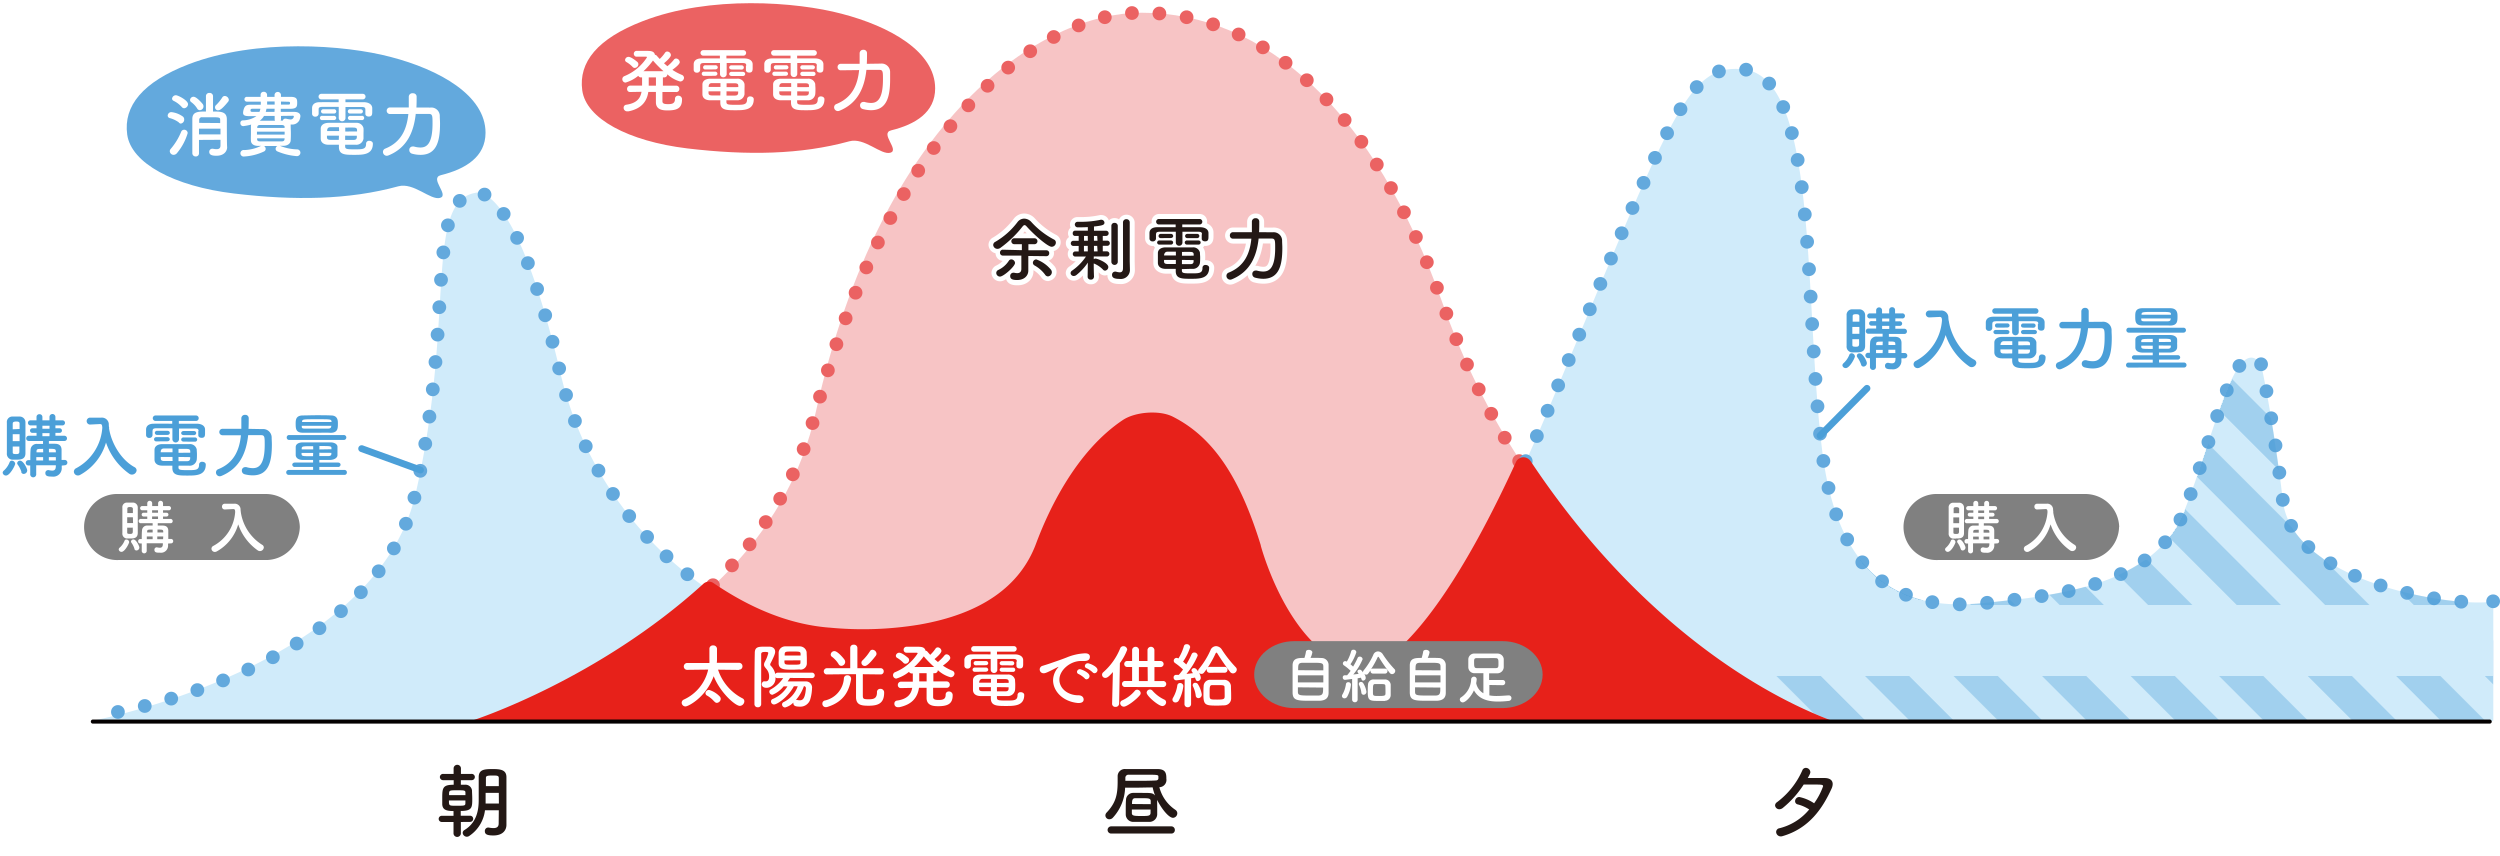 <svg xmlns="http://www.w3.org/2000/svg"
    xmlns:xlink="http://www.w3.org/1999/xlink" viewBox="0 0 589.61 202">
    <defs>
        <style>.cls-202102-1,.cls-202102-12,.cls-202102-13,.cls-202102-20,.cls-202102-22,.cls-202102-5,.cls-202102-6,.cls-202102-9{fill:none;}.cls-202102-2{fill:#4b9fd8;}.cls-202102-3{isolation:isolate;}.cls-202102-4{fill:#f7c4c5;}.cls-202102-5,.cls-202102-6{stroke:#eb6262;}.cls-202102-12,.cls-202102-13,.cls-202102-20,.cls-202102-22,.cls-202102-5,.cls-202102-6,.cls-202102-9{stroke-linecap:round;stroke-linejoin:round;}.cls-202102-12,.cls-202102-13,.cls-202102-5,.cls-202102-6{stroke-width:3.24px;}.cls-202102-6{stroke-dasharray:0 6.48;}.cls-202102-7{fill:#eb6262;}.cls-202102-8{fill:#fff;}.cls-202102-9{stroke:#fff;stroke-width:2.27px;}.cls-202102-10{fill:#231815;}.cls-202102-11{fill:#d0ebfa;}.cls-202102-12,.cls-202102-13{stroke:#63a9dd;}.cls-202102-13{stroke-dasharray:0 6.48;}.cls-202102-14{fill:#63a9dd;}.cls-202102-15{opacity:0.35;mix-blend-mode:multiply;}.cls-202102-16{clip-path:url(#clip-path);}.cls-202102-17{clip-path:url(#clip-path-2);}.cls-202102-18{fill:url(#Unnamed_Pattern_2);}.cls-202102-19{fill:gray;}.cls-202102-20{stroke:#4b9fd8;stroke-width:1.62px;}.cls-202102-21{fill:#e7211a;}.cls-202102-22{stroke:#040000;stroke-width:0.97px;}</style>
        <clipPath id="clip-path">
            <rect class="cls-202102-1" x="21.74" y="16.22" width="566.26" height="153.8"/>
        </clipPath>
        <clipPath id="clip-path-2">
            <rect class="cls-202102-1" x="21.74" y="16.22" width="566.26" height="153.8"/>
        </clipPath>
        <pattern id="Unnamed_Pattern_2" data-name="Unnamed Pattern 2" width="348" height="348" patternTransform="matrix(0.06, -0.06, -0.06, -0.06, 1885.05, 2617.31)" patternUnits="userSpaceOnUse" viewBox="0 0 348 348">
            <rect class="cls-202102-1" width="348" height="348"/>
            <rect class="cls-202102-2" x="87" width="87" height="348"/>
            <rect class="cls-202102-2" x="261" width="87" height="348"/>
        </pattern>
    </defs>
    <g class="cls-202102-3">
        <g id="レイヤー_2" data-name="レイヤー 2">
            <g id="レイアウト">
                <path class="cls-202102-4" d="M107.36,170s72.48-16.19,85-72.65C207.89,27,245.84,3,269.19,3c28.86,0,54.87,22.68,71,68.43C359.67,126.56,400.86,158,432,170Z"/>
                <line class="cls-202102-5" x1="111.9" y1="168.72" x2="111.9" y2="168.72"/>
                <path class="cls-202102-6" d="M118.14,167c16.62-5.15,61.58-23.14,74.19-69.64C211.19,27.81,245.84,3,269.19,3c28.86,0,54.87,22.67,71,68.43C359.06,124.84,393.13,150.55,423,166"/>
                <line class="cls-202102-5" x1="425.83" y1="167.43" x2="425.83" y2="167.43"/>
                <path class="cls-202102-7" d="M151.56,5c-10.64,4.11-15.14,9.65-14.24,16.31s10.82,12,24.76,13.69c14.2,1.69,26.76,1.47,38.21-1.67,3.59-1,7.48,3.32,9.7,2.69s-2.57-4.6.19-5.28c5.71-1.4,10.37-4.24,10.37-9.89,0-8.69-10.67-14.65-22.07-17.61C187.86.43,167.43-1.17,151.56,5"/>
                <path class="cls-202102-8" d="M159.34,21.7l-3.11,0c0,1.06,0,2,0,2.18,0,.61.57.68,1.38.68,1.07,0,1.58-.27,1.58-1.25a.71.71,0,0,1,.76-.74.84.84,0,0,1,.9.91c0,2-1.11,2.56-3.37,2.56-.9,0-2.79,0-2.79-1.93,0-.22,0-1.25,0-2.43h-1.79c-.3,2-1.36,3.9-4.67,4.58a1.57,1.57,0,0,1-.28,0,.82.82,0,0,1-.87-.83.7.7,0,0,1,.6-.73c2.51-.35,3.36-1.53,3.62-3.05l-2.64.05h0a.69.69,0,0,1-.77-.71.77.77,0,0,1,.78-.8l2.76,0V18.26h-.2a.74.74,0,0,1-.7-.38,8.48,8.48,0,0,1-3,1.6.79.79,0,0,1-.76-.82.76.76,0,0,1,.5-.71,11.46,11.46,0,0,0,5.31-4.42c0-.12-.1-.17-.26-.17-.62,0-1.4,0-2.35,0A.71.71,0,0,1,150,12h2.35c1.06,0,1.91,0,2.12.93a.6.6,0,0,1,.45.24c.22.25.44.5.67.74a8.77,8.77,0,0,0,1.23-1.44.64.64,0,0,1,.55-.32.9.9,0,0,1,.86.83c0,.57-1.28,1.65-1.63,1.93.27.25.52.47.8.7a9.6,9.6,0,0,0,1.53-1.53.63.63,0,0,1,.53-.28.92.92,0,0,1,.86.85c0,.36-.54.94-1.74,1.82a11.73,11.73,0,0,0,2.21,1.18.79.79,0,0,1,.53.7.91.91,0,0,1-.93.87,7.36,7.36,0,0,1-3-1.7v0a.72.72,0,0,1-.78.73h-.27c0,.5,0,1.2,0,1.95l3.09,0a.74.74,0,0,1,.79.77.71.71,0,0,1-.78.74ZM149.2,15.79a6.52,6.52,0,0,0-1.45-1.15.57.57,0,0,1-.33-.5.81.81,0,0,1,.83-.73c.67,0,2.05,1.18,2.1,1.23a.78.78,0,0,1,.21.52.9.9,0,0,1-.86.86A.63.63,0,0,1,149.2,15.79Zm7.28,1A25,25,0,0,1,154,14.28a18.62,18.62,0,0,1-2.24,2.52Zm-1.78,3.41c0-.75,0-1.45,0-1.95H153v1.57c0,.13,0,.25,0,.38Z"/>
                <path class="cls-202102-8" d="M176,15.46c0-.49-.25-.59-.9-.6-1,0-2.34,0-3.72,0v2.5a.79.79,0,1,1-1.57,0v-2.5c-1.39,0-2.72,0-3.68,0s-.95.26-1,.65v1a.71.71,0,0,1-.78.63.69.69,0,0,1-.75-.65c0-.2,0-.42,0-.63s0-.45,0-.7c0-.73.5-1.36,1.76-1.38s2.86,0,4.42,0v-.65h-3.92a.65.65,0,1,1,0-1.3h9.46a.65.65,0,1,1,0,1.3h-4v.65c1.49,0,3,0,4.25,0,.9,0,1.91.37,1.94,1.35,0,.21,0,.51,0,.78,0,.66,0,1.21-.81,1.21-.4,0-.78-.21-.78-.61v-1Zm-10,2.44a.5.5,0,1,1,0-1h2.6a.53.53,0,0,1,.6.5c0,.23-.2.48-.6.48ZM171.32,24c0,.65.3.72,2.2.72s2.67,0,2.67-1.32a.67.67,0,0,1,.75-.66c.4,0,.83.23.83.65,0,2.59-2.29,2.61-4.25,2.61-2.21,0-3.64,0-3.64-1.83v-.52l-2.38,0c-1.2,0-1.81-.58-1.84-1.38,0-.42,0-.83,0-1.21s0-.78,0-1.15c0-.65.5-1.31,1.79-1.35.7,0,1.68,0,2.73,0,1.28,0,2.64,0,3.7,0a1.63,1.63,0,0,1,1.71,1.25,10.56,10.56,0,0,1,0,1.13c0,.43,0,.88,0,1.3a1.68,1.68,0,0,1-1.81,1.41c-.89,0-1.68,0-2.46,0Zm-5-7.61a.5.5,0,1,1,0-1h2.36a.53.53,0,0,1,.6.5c0,.23-.2.48-.6.48Zm3.59,3.21h-2c-.69,0-.78.5-.78.9h2.79Zm0,1.94H167.1c0,.12,0,.25,0,.37,0,.45.28.58.78.6h2Zm4.21-1c0-.1,0-.21,0-.31,0-.39-.2-.57-.76-.59h-2c0,.23,0,.55,0,.91Zm-2.78,1v1h2c.45,0,.72-.17.75-.6,0-.12,0-.25,0-.37Zm1.23-5.15c-.4,0-.6-.25-.6-.48a.53.53,0,0,1,.6-.5h2.36a.5.5,0,1,1,0,1Zm0,1.53c-.4,0-.6-.25-.6-.48a.53.53,0,0,1,.6-.5h2.59c.4,0,.59.25.59.48a.52.52,0,0,1-.59.5Z"/>
                <path class="cls-202102-8" d="M192.65,15.46c0-.49-.25-.59-.9-.6-1,0-2.34,0-3.72,0v2.5a.77.77,0,0,1-.78.82.78.78,0,0,1-.78-.82v-2.5c-1.4,0-2.73,0-3.69,0s-.95.26-1,.65v1a.71.71,0,0,1-.78.63.69.69,0,0,1-.75-.65c0-.2,0-.42,0-.63s0-.45,0-.7c0-.73.5-1.36,1.77-1.38s2.85,0,4.42,0v-.65h-3.93a.65.65,0,1,1,0-1.3H192a.65.65,0,1,1,0,1.3h-4v.65c1.49,0,3,0,4.25,0,.9,0,1.91.37,1.95,1.35,0,.21,0,.51,0,.78,0,.66,0,1.21-.81,1.21-.4,0-.78-.21-.78-.61v-1Zm-10,2.44a.5.5,0,1,1,0-1h2.61a.52.52,0,0,1,.59.5c0,.23-.19.48-.59.48ZM188,24c0,.65.29.72,2.19.72s2.67,0,2.67-1.32a.67.67,0,0,1,.75-.66c.4,0,.83.23.83.65,0,2.59-2.29,2.61-4.25,2.61-2.21,0-3.64,0-3.64-1.83v-.52l-2.38,0c-1.19,0-1.81-.58-1.84-1.38,0-.42,0-.83,0-1.21s0-.78,0-1.15c0-.65.5-1.31,1.79-1.35.7,0,1.68,0,2.73,0,1.28,0,2.64,0,3.7,0a1.64,1.64,0,0,1,1.72,1.25c0,.37.05.75.05,1.13s0,.88-.05,1.3a1.69,1.69,0,0,1-1.82,1.41c-.89,0-1.67,0-2.45,0Zm-5-7.61a.5.5,0,1,1,0-1h2.36a.52.52,0,0,1,.59.5c0,.23-.19.48-.59.48Zm3.59,3.21h-2c-.7,0-.79.5-.79.9h2.8Zm0,1.94h-2.8c0,.12,0,.25,0,.37,0,.45.28.58.78.6h2Zm4.2-1c0-.1,0-.21,0-.31,0-.39-.2-.57-.76-.59h-2c0,.23,0,.55,0,.91Zm-2.77,1v1h2c.44,0,.71-.17.74-.6,0-.12,0-.25,0-.37Zm1.22-5.15a.5.5,0,1,1,0-1h2.36c.4,0,.59.25.59.48a.52.52,0,0,1-.59.5Zm0,1.53a.5.5,0,1,1,0-1h2.6a.5.5,0,1,1,0,1Z"/>
                <path class="cls-202102-8" d="M207.72,15a2,2,0,0,1,2.21,2.06c0,.43,0,1,0,1.66,0,4-.74,7.27-4.51,7.27a7.59,7.59,0,0,1-1.93-.27.86.86,0,0,1-.65-.85.78.78,0,0,1,.78-.83,1,1,0,0,1,.28,0,5.57,5.57,0,0,0,1.5.24c1.23,0,2.84-.5,2.84-5.52,0-1.78,0-2.28-.83-2.28h-3.07c-.45,4.11-1.95,7.83-6.35,9.64a1.19,1.19,0,0,1-.4.08.9.9,0,0,1-.87-.91.81.81,0,0,1,.55-.76c3.76-1.52,5-4.57,5.35-8l-4.35.05h0a.72.72,0,0,1-.73-.76.73.73,0,0,1,.75-.77l4.45,0c0-.82,0-1.66,0-2.49v0a.83.83,0,0,1,.89-.82.79.79,0,0,1,.85.79c0,.84,0,1.67-.05,2.52Z"/>
                <path class="cls-202102-9" d="M239.4,62a.92.92,0,0,0-.88-.85.69.69,0,0,0-.58.33,6,6,0,0,1-2.49,2.17.79.79,0,0,0-.48.7.88.88,0,0,0,.9.86C236.68,65.24,239.4,62.84,239.4,62Zm7.36-1.61a.65.65,0,0,0,.68-.7.65.65,0,0,0-.68-.69h-4.23l0-1.44,1.52,0a.7.7,0,0,0,0-1.4h-4.75a.7.7,0,1,0,0,1.4l1.65,0V59h-4.31a.67.67,0,0,0-.71.69.67.67,0,0,0,.71.7l4.33,0,0,3.14c0,.73-.48,1-1,1a3.28,3.28,0,0,1-.7-.1.64.64,0,0,0-.2,0,.76.76,0,0,0-.73.81c0,.75.68.91,1.63.91,1.81,0,2.63-1.13,2.63-2.19V62.37l0-2Zm.38,4.74a1,1,0,0,0,.91-1,1,1,0,0,0-.28-.68,8.13,8.13,0,0,0-3.38-2.32.81.81,0,0,0-.8.79.71.71,0,0,0,.4.63,7.73,7.73,0,0,1,2.49,2.16A.84.84,0,0,0,247.14,65.16Zm.88-7a1,1,0,0,0,1-1,.79.79,0,0,0-.45-.72,19.41,19.41,0,0,1-5.35-4.14,2.31,2.31,0,0,0-1.68-.78,1.94,1.94,0,0,0-1.54.78A17.93,17.93,0,0,1,234.77,57a.83.83,0,0,0-.5.74,1,1,0,0,0,1,.92,1.23,1.23,0,0,0,.7-.24,25.92,25.92,0,0,0,5.19-5c.2-.25.35-.36.51-.36s.32.13.53.36C243.93,55.43,247.11,58.2,248,58.2Z"/>
                <path class="cls-202102-9" d="M256.59,59.31h-.91V58h.89Zm2.22,0H258L258,58h.84Zm-2.24-2.52h-.89V55.66h.88Zm2.24,0H258l0-1.13h.82ZM258,65.31s0-1.33-.07-3.17l.05,0a6.45,6.45,0,0,1,2.11,1.44.65.65,0,0,0,.49.25.85.85,0,0,0,.77-.85c0-1-2.62-2-3-2a.67.67,0,0,0-.44.15l0-.63h3a.59.59,0,0,0,.62-.62.58.58,0,0,0-.62-.59h-.87V58h1.14a.57.57,0,0,0,.58-.62.55.55,0,0,0-.58-.59h-1.14V55.66h.77a.61.61,0,1,0,0-1.21H258v-1c2-.22,2.47-.38,2.47-.92a.72.72,0,0,0-.73-.68.56.56,0,0,0-.17,0,21.38,21.38,0,0,1-4.32.48c-.35,0-.68,0-1,0h-.07a.63.63,0,0,0-.7.63.69.69,0,0,0,.73.68c.38,0,1.27,0,2.34-.07v.85h-3a.61.61,0,0,0,0,1.21h.85v1.13h-1.33a.55.55,0,0,0-.56.59.56.56,0,0,0,.56.62h1.33v1.31h-.86a.57.57,0,0,0-.58.59.58.58,0,0,0,.58.62h2.57a12.67,12.67,0,0,1-3.27,3.31.76.76,0,0,0-.35.58.74.74,0,0,0,.77.68,1,1,0,0,0,.58-.21,12.62,12.62,0,0,0,2.71-2.94l0,3.37v0a.68.68,0,0,0,.76.63.67.67,0,0,0,.73-.63Zm4.13-3.48a.69.69,0,0,0,.74.69.71.71,0,0,0,.77-.69V53.3a.73.73,0,0,0-.77-.73.7.7,0,0,0-.74.73Zm4.34-.17V52.48a.8.8,0,0,0-1.59,0V55.1c0,3.08,0,7.69,0,8.3s-.36.9-.76.9a3.59,3.59,0,0,1-.91-.17l-.2,0a.72.72,0,0,0-.7.78c0,.64.48.94,1.79.94a2.13,2.13,0,0,0,2.42-2.12v0Z"/>
                <path class="cls-202102-9" d="M277.35,62.29h-2c-.5,0-.76-.15-.78-.6,0-.12,0-.25,0-.37h2.79Zm0-2h-2.79c0-.4.09-.88.78-.9s1.26,0,2,0Zm4.19,1c0,.12,0,.25,0,.37,0,.43-.3.6-.75.6h-2v-1Zm-2.76-1c0-.37,0-.68,0-.92.75,0,1.46,0,2,0s.74.2.76.58c0,.1,0,.22,0,.32Zm0,3.15c.77,0,1.55,0,2.45,0A1.69,1.69,0,0,0,283.06,62c0-.42.05-.87.05-1.3s0-.76-.05-1.12a1.62,1.62,0,0,0-1.71-1.25c-1.06,0-2.42,0-3.7,0-1,0-2,0-2.72,0-1.29,0-1.76.7-1.79,1.35,0,.36,0,.74,0,1.14s0,.8,0,1.21c0,.8.65,1.34,1.84,1.38l2.37,0v.51c0,1.83,1.43,1.83,3.63,1.83,2,0,4.25,0,4.25-2.61,0-.41-.43-.64-.83-.64a.67.67,0,0,0-.75.66c0,1.28-.83,1.31-2.67,1.31s-2.15-.07-2.18-.71Zm-2.66-5.74c.4,0,.6-.25.6-.48a.53.53,0,0,0-.6-.5h-2.6a.5.5,0,1,0,0,1Zm0-1.53c.4,0,.6-.25.6-.48a.53.53,0,0,0-.6-.5h-2.35a.5.5,0,1,0,0,1Zm7.35.09v0c0,.4.38.61.78.61.79,0,.81-.54.81-1.21,0-.26,0-.56,0-.78,0-1-1-1.32-1.94-1.34-1.29,0-2.75,0-4.24,0v-.65h4a.64.64,0,0,0,.68-.65.63.63,0,0,0-.68-.64h-9.43a.65.65,0,0,0-.72.64.67.67,0,0,0,.72.65h3.91v.65c-1.56,0-3.08,0-4.41,0s-1.73.65-1.76,1.38c0,.24,0,.48,0,.69s0,.43,0,.63a.69.69,0,0,0,.75.65.71.71,0,0,0,.78-.63v-1c0-.38.06-.63,1-.65s2.29,0,3.68,0v2.5a.78.78,0,0,0,.78.82.77.77,0,0,0,.78-.82v-2.5c1.37,0,2.72,0,3.71,0,.65,0,.88.12.9.6Zm-.88,1.44a.5.5,0,1,0,0-1H280a.52.52,0,0,0-.59.5c0,.23.19.48.59.48Zm-.23-1.53a.5.5,0,1,0,0-1H280a.52.52,0,0,0-.59.5c0,.23.19.48.59.48Z"/>
                <path class="cls-202102-9" d="M297,54.8c0-.85,0-1.68,0-2.52a.78.78,0,0,0-.85-.78.83.83,0,0,0-.89.81v0c0,.83,0,1.67,0,2.48l-4.44,0a.76.76,0,0,0,0,1.52h0l4.34,0c-.36,3.45-1.59,6.5-5.34,8a.82.82,0,0,0-.54.76.9.9,0,0,0,.86.92,1.21,1.21,0,0,0,.4-.09c4.39-1.8,5.88-5.52,6.33-9.61.65,0,1.26,0,1.79,0s1,0,1.28,0c.79,0,.83.49.83,2.27,0,5-1.61,5.5-2.84,5.5a5.52,5.52,0,0,1-1.49-.23,1,1,0,0,0-.28,0,.78.78,0,0,0-.78.83.84.84,0,0,0,.65.84,7.52,7.52,0,0,0,1.92.27c3.76,0,4.51-3.25,4.51-7.25,0-.65,0-1.23-.05-1.66a2,2,0,0,0-2.21-2.05Z"/>
                <path class="cls-202102-10" d="M242.17,53.46c-.21-.24-.38-.37-.53-.37s-.31.12-.51.37a25.92,25.92,0,0,1-5.19,5,1.21,1.21,0,0,1-.7.23,1,1,0,0,1-1-.91.85.85,0,0,1,.5-.75A17.65,17.65,0,0,0,240,52.34a2,2,0,0,1,1.54-.78,2.31,2.31,0,0,1,1.68.78,19.26,19.26,0,0,0,5.35,4.15.77.77,0,0,1,.45.71,1,1,0,0,1-1,1C247.1,58.18,243.92,55.41,242.17,53.46Zm-6.32,11.77a.88.88,0,0,1-.89-.86.78.78,0,0,1,.48-.7,6,6,0,0,0,2.49-2.17.69.69,0,0,1,.58-.33.92.92,0,0,1,.88.84C239.39,62.83,236.67,65.23,235.85,65.23Zm6.67-4.86,0,2,0,1.48v0c0,1.06-.83,2.19-2.64,2.19-.95,0-1.63-.16-1.63-.91a.75.75,0,0,1,.73-.81.64.64,0,0,1,.2,0,3.38,3.38,0,0,0,.7.1c.56,0,1-.23,1-1l0-3.14-4.33,0a.67.67,0,0,1-.71-.69.67.67,0,0,1,.71-.7L241,59V57.59H239.3a.7.7,0,1,1,0-1.39h4.76a.7.7,0,0,1,0,1.39h-1.52l0,1.44,4.23,0a.65.65,0,0,1,.68.7.65.65,0,0,1-.68.69Zm3.95,4.4A7.73,7.73,0,0,0,244,62.61a.74.74,0,0,1-.4-.63.82.82,0,0,1,.8-.8,8,8,0,0,1,3.38,2.33,1,1,0,0,1,.29.68,1,1,0,0,1-.92,1A.84.84,0,0,1,246.47,64.77Z"/>
                <path class="cls-202102-10" d="M258,65.31a.66.66,0,0,1-.73.63.68.68,0,0,1-.76-.63h0l.05-3.37a12.89,12.89,0,0,1-2.72,2.94,1,1,0,0,1-.59.21.73.73,0,0,1-.76-.68.74.74,0,0,1,.35-.58,12.55,12.55,0,0,0,3.27-3.32h-2.57a.61.61,0,0,1,0-1.21h.86V58h-1.33a.61.61,0,0,1,0-1.21h1.33V55.65h-.85A.56.56,0,0,1,253,55a.56.56,0,0,1,.56-.6h3v-.84c-1.08.06-1.95.06-2.34.06a.68.68,0,0,1-.73-.68.65.65,0,0,1,.7-.63h.07c.33,0,.66,0,1,0a22.3,22.3,0,0,0,4.33-.48.47.47,0,0,1,.16,0,.72.72,0,0,1,.73.68c0,.53-.44.7-2.47.91v1h2.85a.61.61,0,1,1,0,1.22h-.78v1.12h1.14a.61.61,0,0,1,0,1.21h-1.14v1.31h.88a.61.61,0,1,1,0,1.21h-3v.64a.63.63,0,0,1,.43-.15c.38,0,3,1,3,2a.86.86,0,0,1-.76.85.67.67,0,0,1-.5-.25A6.3,6.3,0,0,0,258,62.15l-.05,0c0,1.84.07,3.17.07,3.17Zm-1.46-9.66h-.88v1.12h.9Zm0,2.33h-.9v1.31h.91Zm2.23,0H258l0,1.31h.86Zm0-2.33H258l0,1.12h.84Zm3.34-2.36a.7.7,0,0,1,.75-.73.72.72,0,0,1,.76.73v8.52a.76.76,0,0,1-1.51,0Zm4.38,10.37v0a2.14,2.14,0,0,1-2.42,2.12c-1.31,0-1.8-.3-1.8-.94a.72.72,0,0,1,.7-.78l.2,0a3.76,3.76,0,0,0,.91.17c.4,0,.75-.19.77-.9s0-5.22,0-8.31V52.46a.75.75,0,0,1,.8-.76.74.74,0,0,1,.79.76v9.19Z"/>
                <path class="cls-202102-10" d="M283.48,55.25c0-.48-.25-.58-.9-.6-1,0-2.34,0-3.71,0v2.5a.76.76,0,0,1-.78.81.77.77,0,0,1-.78-.81v-2.5c-1.39,0-2.72,0-3.68,0s-.95.26-1,.65v1h0a.71.71,0,0,1-.78.63.68.68,0,0,1-.75-.64c0-.2,0-.42,0-.63s0-.45,0-.7c0-.73.5-1.36,1.76-1.37s2.85,0,4.41,0v-.65H273.4a.65.65,0,1,1,0-1.29h9.43a.65.65,0,1,1,0,1.29h-4v.65c1.49,0,2.95,0,4.24,0,.9,0,1.91.36,1.94,1.34,0,.21,0,.51,0,.78,0,.66,0,1.21-.81,1.21-.4,0-.78-.22-.78-.62v-1Zm-10,2.44a.52.52,0,0,1-.58-.5.52.52,0,0,1,.58-.48h2.6c.4,0,.6.24.6.49a.53.53,0,0,1-.6.49Zm5.26,6.07c0,.64.29.71,2.18.71s2.68,0,2.68-1.31a.66.66,0,0,1,.74-.67c.4,0,.83.24.83.65,0,2.59-2.29,2.61-4.25,2.61-2.2,0-3.63,0-3.63-1.83v-.51c-.74,0-1.51,0-2.37,0-1.19,0-1.81-.58-1.84-1.37,0-.42,0-.83,0-1.21s0-.78,0-1.15c0-.64.5-1.31,1.79-1.34.7,0,1.68,0,2.72,0,1.28,0,2.64,0,3.7,0a1.61,1.61,0,0,1,1.71,1.24c0,.37.05.75.05,1.13s0,.88-.05,1.29a1.67,1.67,0,0,1-1.81,1.41c-.9,0-1.67.05-2.45.05Zm-5-7.6a.5.5,0,1,1,0-1h2.35a.53.53,0,0,1,.6.5c0,.23-.2.48-.6.48Zm3.58,3.2c-.75,0-1.46,0-2,0s-.78.49-.78.89h2.79Zm0,1.94h-2.79c0,.12,0,.25,0,.37,0,.44.28.58.78.59s1.26,0,2,0Zm4.2-1c0-.1,0-.21,0-.31,0-.38-.2-.57-.76-.58s-1.23,0-2,0c0,.23,0,.55,0,.91Zm-2.77,1v1l2,0c.45,0,.72-.16.75-.59,0-.12,0-.25,0-.37ZM280,56.16a.5.5,0,1,1,0-1h2.36a.5.5,0,1,1,0,1Zm0,1.53a.53.53,0,0,1-.59-.49.52.52,0,0,1,.59-.49h2.59c.4,0,.58.24.58.48a.51.51,0,0,1-.58.5Z"/>
                <path class="cls-202102-10" d="M300.18,54.78a2,2,0,0,1,2.2,2.06c0,.43.05,1,.05,1.66,0,4-.74,7.25-4.51,7.25a7.52,7.52,0,0,1-1.92-.27.86.86,0,0,1-.65-.85.77.77,0,0,1,.78-.82,1,1,0,0,1,.28,0,5.52,5.52,0,0,0,1.49.23c1.23,0,2.84-.5,2.84-5.51,0-1.77,0-2.27-.83-2.27-.3,0-.75,0-1.28,0s-1.14,0-1.79,0c-.45,4.1-1.94,7.81-6.33,9.62a1.19,1.19,0,0,1-.4.08.89.89,0,0,1-.86-.91.8.8,0,0,1,.54-.76c3.75-1.51,5-4.56,5.34-8-2.23,0-4.34,0-4.34,0h0a.72.72,0,0,1-.73-.76.73.73,0,0,1,.75-.77l4.44,0c0-.81,0-1.66,0-2.49v0a.83.83,0,0,1,.89-.81.79.79,0,0,1,.85.78c0,.85,0,1.68-.05,2.52Z"/>
                <path class="cls-202102-11" d="M21.74,170S88.55,157.37,98,116.51s2-68.76,14-71c0,0,9.24-4.1,20.19,42.52a85.11,85.11,0,0,0,35.82,51.66c8.13,5.37,17.41,9.48,27.34,10.25,0,0,41.15,5.17,50.91-21.08,6.4-17.21,14.91-25,19.68-28.16,2.36-1.57,7.31-2,9.83-.7,6.86,3.46,14,10.35,19.79,29.19,0,0,7.46,28.86,26.27,30.48,0,0,16.21,2,43.13-62.59,29.45-70.6,32.88-81.93,46.05-80.75,18.17,1.62,14.27,54.81,18.81,90.48S455,143.68,469,142.13c14.6-1.62,38.92-3.57,46.06-21.4s12-42.49,18.16-35c0,0,2.92,13,5.19,32.43s41.19,25.3,49.62,23.68V170Z"/>
                <line class="cls-202102-12" x1="27.81" y1="167.91" x2="27.81" y2="167.91"/>
                <path class="cls-202102-13" d="M34.14,166.5c15.8-4,56.27-17.25,63.81-50,9.41-40.86,2-68.76,14-71,0,0,9.24-4.1,20.19,42.52a85.11,85.11,0,0,0,35.82,51.66c8.13,5.37,17.41,9.47,27.34,10.25,0,0,41.15,5.17,50.91-21.08,6.4-17.21,14.9-25,19.69-28.16,2.35-1.57,7.3-2,9.82-.7,6.86,3.46,14,10.35,19.79,29.19,0,0,7.46,28.86,26.27,30.48,0,0,16.21,2,43.13-62.59,29.45-70.6,32.88-81.93,46.05-80.75,18.16,1.62,14.27,54.8,18.81,90.48S455,143.68,469,142.13c14.6-1.62,38.92-3.57,46.06-21.41s12-42.48,18.16-35c0,0,2.92,13,5.19,32.43,2,17.58,34,24.05,46.39,23.93"/>
                <line class="cls-202102-12" x1="587.99" y1="141.81" x2="587.99" y2="141.81"/>
                <path class="cls-202102-14" d="M44.45,15.17C33.64,19.34,29.08,25,30,31.73s11,12.21,25.14,13.9c14.41,1.72,27.17,1.5,38.79-1.69,3.65-1,7.61,3.37,9.86,2.73s-2.62-4.67.19-5.36c5.8-1.43,10.53-4.31,10.53-10,0-8.82-10.84-14.88-22.41-17.89C81.31,10.58,60.56,9,44.45,15.17"/>
                <path class="cls-202102-8" d="M42.14,28.84a6.43,6.43,0,0,0-2.15-1,.61.61,0,0,1-.44-.58.86.86,0,0,1,.85-.82,5.69,5.69,0,0,1,2.66,1,.83.83,0,0,1,.38.71.93.93,0,0,1-.83,1A.7.7,0,0,1,42.14,28.84Zm-1.2,7.68a.91.91,0,0,1-.9-.86.84.84,0,0,1,.22-.54,14.62,14.62,0,0,0,2.48-4.07.74.74,0,0,1,.7-.45.8.8,0,0,1,.82.81,13.11,13.11,0,0,1-2.51,4.69A1.06,1.06,0,0,1,40.94,36.52Zm1.94-11.27a6.2,6.2,0,0,0-1.94-1.47.58.58,0,0,1-.36-.51.91.91,0,0,1,.91-.81c.46,0,2.86,1.18,2.86,2.13a1,1,0,0,1-.9.94A.73.73,0,0,1,42.88,25.25Zm3.61.32a5.33,5.33,0,0,0-1.37-1.47.62.62,0,0,1-.3-.52.82.82,0,0,1,.84-.76c.73,0,2.1,1.63,2.2,1.79a.9.9,0,0,1,.13.49.89.89,0,0,1-.86.89A.73.73,0,0,1,46.49,25.57ZM46.93,33c0,1.24,0,2.4,0,3.16v0a.72.72,0,0,1-.76.74.77.77,0,0,1-.81-.76c0-1,0-2.48,0-4s0-3.07,0-4.08c0-1.72,1.37-1.76,3.21-1.76l0-3.66v0a.75.75,0,0,1,.82-.72.77.77,0,0,1,.85.72v0l0,3.66c1.77,0,3.23,0,3.26,1.78,0,1.6,0,6.17.07,6.65v0c0,.84-.66,2-2.5,2-.54,0-1.72,0-1.72-.89a.71.71,0,0,1,.71-.76h.17a4.39,4.39,0,0,0,.84.1c.49,0,.91-.16.93-.82,0-.34,0-.83,0-1.39Zm0-2.65c0,.43,0,.88,0,1.34H52c0-.44,0-.9,0-1.34Zm5-1.33c0-.25,0-.49,0-.69,0-.68-.17-.68-2.47-.68-.62,0-1.26,0-1.79,0a.61.61,0,0,0-.69.64c0,.2,0,.44,0,.69Zm-.44-3a.71.71,0,0,1-.5-1.27A9.75,9.75,0,0,0,52.41,23a.68.68,0,0,1,.61-.36,1,1,0,0,1,.95.9.71.71,0,0,1-.17.45C52.24,25.91,51.76,26,51.5,26Z"/>
                <path class="cls-202102-8" d="M60.94,34.41c-1.17,0-1.72-.52-1.76-1.2s0-1.14,0-1.68,0-1.25,0-1.86a1,1,0,0,1,.07-.29,13.47,13.47,0,0,1-1.89.37.68.68,0,0,1-.67-.72.58.58,0,0,1,.52-.64,5.9,5.9,0,0,0,3.27-1h-1.7c-1.13,0-1.45-.24-1.45-.81a3.19,3.19,0,0,1,.33-1.25c.34-.56.7-.63,1.68-.63h2.17v-.73l-3.27,0a.55.55,0,0,1-.59-.56.56.56,0,0,1,.61-.57h3.2v-.5a.69.69,0,0,1,.74-.69.75.75,0,0,1,.79.74v.45h1.76v-.49a.76.76,0,0,1,1.51,0h0v.49h2.24c1.54,0,1.59.56,1.59,1.4s-.09,1.41-1.59,1.42H66.22v.73h3.21c.76,0,1.42.3,1.42,1a2.93,2.93,0,0,1-.29,1.06,1.94,1.94,0,0,1-1.93.91h-.08a.53.53,0,0,1,0,.2c0,.56.05,1.17.05,1.78s0,1.23-.05,1.84-.62,1.19-1.69,1.21l-.84,0a11.72,11.72,0,0,0,4,.84.79.79,0,0,1,.83.78.82.82,0,0,1-.9.81,14.35,14.35,0,0,1-4.57-1.13A.68.68,0,0,1,65,35.1a.78.78,0,0,1,.42-.67l-1.58,0-1.57,0a.79.79,0,0,1,.39.67.68.68,0,0,1-.43.64,12.64,12.64,0,0,1-4.64,1.17.77.77,0,1,1,0-1.52,9.65,9.65,0,0,0,4-1Zm-1.28-8.76c-.38,0-.58,0-.58.42,0,.22.12.31.42.31h1.69a3.12,3.12,0,0,0,.22-.73Zm7.47,5.4H60.6v.7h6.53Zm0-1.06c0-.3-.17-.49-.69-.51-.76,0-1.66,0-2.55,0s-1.79,0-2.57,0c-.5,0-.64.29-.65.54v.16H67.1Zm0,2.63H60.64v.21c0,.37.21.5.69.52.77,0,1.63,0,2.51,0s1.77,0,2.58,0c.43,0,.66-.15.68-.52Zm-2.36-5.28H62.27a4,4,0,0,1-1,1.13c1.18,0,2.36,0,3.59,0a.59.59,0,0,1-.08-.35Zm0-1.69H62.85c-.05.26-.11.49-.17.73h2.06Zm0-1.72H63c0,.25,0,.51,0,.74h1.78Zm1.5,3.41v.76a.6.6,0,0,1-.1.35l.53,0a.6.6,0,0,1,.59-.47l.13,0a7,7,0,0,0,1.15.2.78.78,0,0,0,.73-.73c0-.1-.09-.15-.24-.15Zm0-3.39v.72H68c.35,0,.4-.1.4-.35S68.3,24,68,24Z"/>
                <path class="cls-202102-8" d="M86.17,25.84c0-.49-.25-.59-.91-.61-1,0-2.38,0-3.78,0v2.55a.77.77,0,0,1-.79.82.79.79,0,0,1-.8-.82V25.2c-1.41,0-2.76,0-3.74,0s-1,.27-1,.66v1h0a.73.73,0,0,1-.8.65.69.69,0,0,1-.75-.66c0-.2,0-.42,0-.64s0-.46,0-.71c0-.75.5-1.39,1.78-1.4s2.91,0,4.49,0v-.66h-4a.66.66,0,1,1,0-1.31h9.6a.66.66,0,1,1,0,1.31h-4v.66c1.52,0,3,0,4.32,0,.91,0,1.94.37,2,1.36,0,.22,0,.53,0,.8,0,.67,0,1.23-.83,1.23-.4,0-.79-.22-.79-.63v-1ZM76.05,28.32a.51.51,0,1,1,0-1H78.7a.54.54,0,0,1,.6.51.53.53,0,0,1-.6.49ZM81.4,34.5c0,.65.3.72,2.22.72s2.72,0,2.72-1.33a.68.68,0,0,1,.76-.68c.4,0,.84.24.84.66,0,2.63-2.33,2.65-4.32,2.65-2.24,0-3.69,0-3.69-1.86v-.52l-2.42,0c-1.21,0-1.84-.59-1.87-1.4,0-.42,0-.85,0-1.23s0-.8,0-1.17c0-.66.51-1.33,1.82-1.37.71,0,1.71,0,2.77,0,1.3,0,2.68,0,3.76,0a1.64,1.64,0,0,1,1.74,1.27,10.82,10.82,0,0,1,0,1.15c0,.44,0,.89,0,1.31a1.71,1.71,0,0,1-1.84,1.44c-.91,0-1.7,0-2.49,0Zm-5.1-7.73a.53.53,0,0,1-.59-.51.53.53,0,0,1,.59-.49h2.4a.51.51,0,1,1,0,1ZM79.94,30c-.76,0-1.48,0-2,0-.71,0-.79.51-.79.91h2.83Zm0,2H77.11c0,.12,0,.25,0,.37,0,.46.28.59.79.61h2ZM84.21,31c0-.1,0-.22,0-.32,0-.39-.21-.57-.78-.59s-1.25,0-2,0c0,.24,0,.56,0,.93ZM81.4,32v1h2c.45,0,.72-.17.76-.61,0-.12,0-.25,0-.37Zm1.24-5.23a.51.51,0,1,1,0-1H85c.41,0,.59.25.59.49a.52.52,0,0,1-.59.51Zm0,1.55a.53.53,0,0,1-.6-.49.54.54,0,0,1,.6-.51h2.64a.51.51,0,1,1,0,1Z"/>
                <path class="cls-202102-8" d="M101.48,25.37a2,2,0,0,1,2.24,2.09c0,.44.06,1,.06,1.69,0,4.06-.76,7.37-4.59,7.37a7.38,7.38,0,0,1-2-.27.87.87,0,0,1-.66-.86.79.79,0,0,1,.79-.84,1,1,0,0,1,.29,0,5.77,5.77,0,0,0,1.52.24c1.25,0,2.88-.51,2.88-5.61,0-1.8,0-2.31-.84-2.31-.3,0-.76,0-1.3,0s-1.16,0-1.82,0c-.46,4.17-2,8-6.45,9.79a1.14,1.14,0,0,1-.4.08.91.91,0,0,1-.88-.92.82.82,0,0,1,.56-.78c3.81-1.54,5.06-4.64,5.43-8.15l-4.42,0h0a.78.78,0,0,1,0-1.55l4.52,0c0-.82,0-1.69,0-2.53v0A.84.84,0,0,1,97.4,22a.8.8,0,0,1,.86.79c0,.86,0,1.7-.05,2.57Z"/>
                <g class="cls-202102-15">
                    <g class="cls-202102-16">
                        <g class="cls-202102-17">
                            <path class="cls-202102-18" d="M538.37,118.13c-2.27-19.46-5.19-32.43-5.19-32.43-6.16-7.46-11,17.19-18.16,35s-31.46,19.78-46.06,21.4c-13.95,1.55-34.7.33-39.24-35.35s-.65-88.86-18.81-90.48c-13.17-1.18-16.6,10.15-46.05,80.75q-2.87,6.86-5.56,12.74a167.41,167.41,0,0,0,31.94,35.72,188.25,188.25,0,0,0,34.59,21.91,188.25,188.25,0,0,1-34.59-21.91A147.47,147.47,0,0,0,432,170H588V141.81c-8.43,1.62-47.35-4.22-49.62-23.68"/>
                            <path class="cls-202102-18" d="M111.9,168.72s.65-.14,1.84-.45c10.19-3.09,30.8-10.62,48.6-25,1.59-1.34,3.17-2.74,4.72-4.21a85.12,85.12,0,0,1-35-51.09c-11-46.63-20.19-42.52-20.19-42.52-12,2.28-4.55,30.17-14,71S21.74,170,21.74,170h85.61s2.4-.53,6.39-1.75c-1.19.31-1.84.45-1.84.45"/>
                        </g>
                    </g>
                </g>
                <path class="cls-202102-2" d="M.63,111.48A.69.69,0,0,1,.89,111a5.14,5.14,0,0,0,1.38-2,.54.54,0,0,1,.53-.35.8.8,0,0,1,.78.73c0,.38-1.23,2.77-2.16,2.77A.76.76,0,0,1,.63,111.48Zm3.1-3.07c-.3,0-.6,0-.88,0a1.38,1.38,0,0,1-1.23-1.53c0-1.16,0-2.77,0-4.28,0-1.09,0-2.14,0-2.92a1.29,1.29,0,0,1,1.21-1.44c.25,0,.53,0,.8,0s.73,0,1,0A1.36,1.36,0,0,1,6,99.59c0,.94,0,2.12,0,3.3,0,1.44,0,2.9,0,4C6,108.4,4.79,108.41,3.73,108.41Zm.89-6H3v1.63H4.62Zm0-1.24c0-.47,0-.9,0-1.26s-.21-.5-.79-.5C3,99.44,3,99.7,3,100s0,.77,0,1.25ZM3,105.31c0,.48,0,.93,0,1.28s0,.5.8.5c.36,0,.74,0,.77-.52,0-.36,0-.8,0-1.26Zm2.06,6a6.11,6.11,0,0,0-.88-1.73.63.63,0,0,1-.13-.35.66.66,0,0,1,.69-.58c.78,0,1.68,1.88,1.68,2.29a.84.84,0,0,1-.8.83A.58.58,0,0,1,5,111.27Zm9.5-1.5v.45a2,2,0,0,1-2.3,2.14c-.86,0-1.56-.07-1.56-.81a.66.66,0,0,1,.63-.72.39.39,0,0,1,.15,0,3.77,3.77,0,0,0,.83.12c.51,0,.84-.22.86-1v-.26H8.54v2.05a.71.71,0,1,1-1.41,0c0-.66,0-1.34,0-2H6.7a.63.63,0,0,1,0-1.26h.45c0-.88,0-1.69.06-2.4A1.43,1.43,0,0,1,8.8,104.7c.4,0,.87,0,1.35,0V104l-3.34,0h0a.59.59,0,0,1-.63-.61.61.61,0,0,1,.64-.62l1.8,0v-.68h-1a.54.54,0,1,1,0-1.08h1v-.68l-1.43,0a.6.6,0,1,1,0-1.2H8.61v-.79a.64.64,0,0,1,.69-.65.65.65,0,0,1,.7.65v.79l.81,0,.86,0v-.79a.7.7,0,0,1,1.4,0v.79h1.66a.6.6,0,1,1,0,1.2l-1.66,0v.68h1a.54.54,0,1,1,0,1.08h-1v.68l2.09,0a.61.61,0,0,1,.64.62.59.59,0,0,1-.63.61h0l-3.64,0v.66c.5,0,1,0,1.4,0,1.21,0,1.56.64,1.59,1.37,0,.07,0,.32,0,2.44h.74a.63.63,0,1,1,0,1.26Zm-4.39-2H8.56c0,.25,0,.51,0,.78h1.61Zm0-1.94c-1.4,0-1.54,0-1.56.63l0,.18h1.58Zm1.52-5.46H10v.7h1.67Zm0,1.74H10v.72h1.67Zm1.48,4.35c0-.62-.18-.65-1.63-.65v.83h1.63Zm0,1.31H11.52v.78h1.65Z"/>
                <path class="cls-202102-2" d="M25.72,101c.48,3.31,2.7,7.36,6,9.17a.88.88,0,0,1,.5.76,1.11,1.11,0,0,1-1.1,1,1,1,0,0,1-.6-.18A14.86,14.86,0,0,1,25,104.37,12.71,12.71,0,0,1,18.9,112a1.08,1.08,0,0,1-.53.14.94.94,0,0,1-.95-.91.93.93,0,0,1,.57-.82,11.73,11.73,0,0,0,6.14-9.53c-.05-.64-.1-.87-.55-.87h0l-2.36.12h-.05a.82.82,0,0,1,0-1.63c.66,0,1.41,0,2.16,0h.53a1.63,1.63,0,0,1,1.8,1.46c0,.3,0,.61.09.93h0Z"/>
                <path class="cls-202102-2" d="M46.83,101.66c0-.48-.25-.58-.9-.6-1,0-2.34,0-3.71,0v2.51a.78.78,0,1,1-1.56,0V101c-1.4,0-2.72,0-3.69,0s-.94.27-1,.65v1a.71.71,0,0,1-.78.63.68.68,0,0,1-.74-.65c0-.2,0-.41,0-.63s0-.44,0-.69c0-.73.49-1.36,1.75-1.38s2.86,0,4.42,0v-.65H36.74a.66.66,0,0,1-.71-.65.65.65,0,0,1,.71-.64h9.44a.63.63,0,0,1,.68.64.64.64,0,0,1-.68.65h-4v.65c1.49,0,3,0,4.24,0,.9,0,1.91.36,1.94,1.34,0,.22,0,.52,0,.78,0,.67,0,1.21-.81,1.21-.4,0-.78-.21-.78-.61v-1Zm-10,2.44a.5.5,0,1,1,0-1h2.61a.53.53,0,0,1,.6.5c0,.23-.2.48-.6.48Zm5.26,6.07c0,.65.3.71,2.19.71s2.67,0,2.67-1.31a.67.67,0,0,1,.75-.66c.4,0,.83.23.83.65,0,2.58-2.29,2.6-4.25,2.6-2.2,0-3.63,0-3.63-1.82v-.52l-2.37,0c-1.2,0-1.81-.58-1.84-1.38,0-.41,0-.83,0-1.21s0-.78,0-1.14c0-.65.49-1.31,1.79-1.35.69,0,1.67,0,2.72,0,1.28,0,2.64,0,3.7,0A1.62,1.62,0,0,1,46.4,106c0,.36.05.74.05,1.13s0,.87-.05,1.29a1.67,1.67,0,0,1-1.81,1.41c-.9,0-1.68,0-2.46,0Zm-5-7.6a.52.52,0,0,1-.58-.49.52.52,0,0,1,.58-.48h2.36c.4,0,.6.24.6.49s-.2.48-.6.48Zm3.59,3.2c-.75,0-1.46,0-2,0-.7,0-.78.5-.78.9h2.79Zm0,2H37.92c0,.11,0,.24,0,.36,0,.45.28.58.78.6h2Zm4.19-1c0-.1,0-.22,0-.32,0-.38-.2-.56-.77-.58s-1.22,0-2,0c0,.24,0,.55,0,.92Zm-2.77,1v1h2c.45,0,.71-.17.75-.6,0-.12,0-.25,0-.36Zm1.23-5.15c-.4,0-.6-.25-.6-.48s.2-.49.6-.49h2.36c.39,0,.58.24.58.48a.52.52,0,0,1-.58.49Zm0,1.53c-.4,0-.6-.25-.6-.48a.53.53,0,0,1,.6-.5H46a.5.5,0,1,1,0,1Z"/>
                <path class="cls-202102-2" d="M61.87,101.2a2,2,0,0,1,2.2,2c0,.44.05,1,.05,1.66,0,4-.75,7.25-4.51,7.25a7.48,7.48,0,0,1-1.92-.26.86.86,0,0,1-.65-.85.78.78,0,0,1,.78-.83,1,1,0,0,1,.28,0,5.56,5.56,0,0,0,1.49.24c1.23,0,2.84-.5,2.84-5.51,0-1.78,0-2.27-.83-2.27-.3,0-.75,0-1.28,0s-1.14,0-1.79,0c-.45,4.09-1.94,7.81-6.33,9.62a1.19,1.19,0,0,1-.4.08.9.9,0,0,1-.86-.91.81.81,0,0,1,.54-.77c3.75-1.5,5-4.56,5.34-8l-4.34,0h0a.76.76,0,0,1,0-1.52l4.44,0c0-.81,0-1.65,0-2.48v0a.82.82,0,0,1,.89-.81.78.78,0,0,1,.85.78c0,.84,0,1.67-.05,2.52Z"/>
                <path class="cls-202102-2" d="M68.13,112a.59.59,0,0,1-.63-.58.59.59,0,0,1,.63-.59l5.71,0v-.7l-4.28,0a.56.56,0,0,1-.63-.53c0-.25.21-.51.63-.51h4.28v-.61c-.82,0-1.61,0-2.31,0-1.19,0-1.74-.49-1.79-1.13,0-.28,0-.6,0-.91s0-.73,0-1c0-.53.43-1.1,1.74-1.11.9,0,2,0,3.1,0s2.27,0,3.34,0,1.64.51,1.67,1c0,.28,0,.64,0,1s0,.73,0,1c0,.6-.66,1.11-1.76,1.15-.79,0-1.66,0-2.52,0v.61h4.38c.42,0,.63.26.63.51a.56.56,0,0,1-.63.53l-4.38,0v.7l5.89,0a.57.57,0,0,1,.61.59.56.56,0,0,1-.61.58Zm.1-8.24a.57.57,0,0,1-.61-.58.56.56,0,0,1,.61-.58H81.05a.58.58,0,0,1,.63.58.59.59,0,0,1-.63.58ZM75,102.06c-1.21,0-2.4,0-3.48,0-1.63,0-1.79-.73-1.79-2.08,0-1,.05-2,1.74-2,.89,0,2-.05,3.18-.05s2.36,0,3.39.05c1.64,0,1.65,1.23,1.65,1.92,0,1.1,0,2.16-1.74,2.18C77,102,76,102.06,75,102.06Zm-1.14,3.17c-2.44,0-2.66,0-2.71.53,0,.06,0,.15,0,.23h2.72Zm0,1.59H71.12c0,.08,0,.17,0,.25.05.53.2.53,2.71.53Zm4.31-6.4h-7c0,.06,0,.13,0,.2,0,.38.2.46.73.46h5.51c.41,0,.68-.15.69-.5Zm0-1c0-.55-.25-.55-3.33-.55-3.42,0-3.57,0-3.6.6v.06h7Zm0,6.53c0-.08,0-.17,0-.25,0-.51-.22-.51-2.84-.51V106Zm-2.86.83v.78l2.08,0c.53,0,.74-.16.76-.51,0-.08,0-.17,0-.25Z"/>
                <path class="cls-202102-19" d="M70.71,124.29a8,8,0,0,1-8.11,7.79H27.9a7.79,7.79,0,1,1,0-15.57H62.6a8,8,0,0,1,8.11,7.78"/>
                <path class="cls-202102-8" d="M28,129.59a.6.6,0,0,1,.22-.43,4.29,4.29,0,0,0,1.15-1.63.44.44,0,0,1,.44-.29.65.65,0,0,1,.65.61c0,.31-1,2.3-1.8,2.3A.64.64,0,0,1,28,129.59ZM30.6,127c-.25,0-.5,0-.74,0a1.14,1.14,0,0,1-1-1.27c0-1,0-2.31,0-3.57,0-.91,0-1.78,0-2.43a1.07,1.07,0,0,1,1-1.2c.21,0,.44,0,.66,0s.61,0,.87,0a1.14,1.14,0,0,1,1.1,1.15c0,.78,0,1.76,0,2.75,0,1.2,0,2.42,0,3.31C32.45,127,31.48,127,30.6,127Zm.74-5H30v1.36h1.38Zm0-1c0-.39,0-.75,0-1s-.18-.42-.66-.42c-.65,0-.65.22-.65.43s0,.63,0,1ZM30,124.44c0,.41,0,.78,0,1.07s0,.41.66.41c.3,0,.62,0,.65-.42s0-.67,0-1.06Zm1.72,5A5,5,0,0,0,31,128a.58.58,0,0,1-.11-.29.56.56,0,0,1,.59-.48c.65,0,1.39,1.56,1.39,1.9a.69.69,0,0,1-.66.69A.48.48,0,0,1,31.69,129.41Zm7.92-1.25v.38a1.68,1.68,0,0,1-1.92,1.78c-.72,0-1.3,0-1.3-.68a.55.55,0,0,1,.52-.59H37a3,3,0,0,0,.69.1c.43,0,.7-.18.72-.83v-.22H34.6v1.71a.59.59,0,1,1-1.17,0c0-.55,0-1.12,0-1.66h-.37a.47.47,0,0,1-.47-.52.48.48,0,0,1,.47-.53h.37c0-.73,0-1.41.06-2a1.2,1.2,0,0,1,1.33-1.18H36v-.55l-2.78,0h0a.49.49,0,0,1-.52-.51.51.51,0,0,1,.54-.51h1.49v-.56h-.87a.45.45,0,1,1,0-.9h.87v-.57l-1.19,0a.5.5,0,1,1,0-1h1.19v-.66a.58.58,0,0,1,1.16,0v.66l.68,0,.72,0v-.66a.58.58,0,0,1,1.16,0v.66h1.38a.5.5,0,1,1,0,1l-1.38,0v.57h.83a.45.45,0,1,1,0,.9h-.83v.56h1.74a.51.51,0,0,1,.54.51.49.49,0,0,1-.53.51h0l-3,0v.55h1.16c1,0,1.3.54,1.33,1.15,0,.06,0,.26,0,2h.62a.52.52,0,0,1,.54.53.51.51,0,0,1-.54.52ZM36,126.52H34.62c0,.21,0,.43,0,.65H36Zm0-1.62c-1.17,0-1.29,0-1.3.53l0,.15H36Zm1.27-4.55h-1.4v.58h1.4Zm0,1.45h-1.4v.6h1.4Zm1.23,3.63c0-.52-.15-.54-1.36-.54v.69h1.36Zm0,1.09H37.09v.65h1.37Z"/>
                <path class="cls-202102-8" d="M56.8,120.82a11,11,0,0,0,5,7.65.73.73,0,0,1,.42.63.92.92,0,0,1-.91.87.88.88,0,0,1-.5-.15,12.39,12.39,0,0,1-4.63-6.16,10.63,10.63,0,0,1-5.08,6.4.92.92,0,0,1-.44.11.79.79,0,0,1-.79-.76.77.77,0,0,1,.47-.68,9.78,9.78,0,0,0,5.12-7.95c0-.52-.08-.72-.46-.72h0l-2,.1h0a.63.63,0,0,1-.64-.68.64.64,0,0,1,.65-.68l1.8,0h.44A1.36,1.36,0,0,1,56.73,120a5.38,5.38,0,0,0,.07.78h0Z"/>
                <path class="cls-202102-2" d="M434.52,86.18a.72.72,0,0,1,.26-.52,5.14,5.14,0,0,0,1.38-2,.55.55,0,0,1,.53-.34.78.78,0,0,1,.78.73c0,.38-1.23,2.76-2.15,2.76A.77.77,0,0,1,434.52,86.18Zm3.1-3.07c-.3,0-.6,0-.88,0a1.37,1.37,0,0,1-1.23-1.52c0-1.16,0-2.77,0-4.28,0-1.1,0-2.14,0-2.92a1.3,1.3,0,0,1,1.22-1.44c.24,0,.53,0,.79,0s.73,0,1.05,0a1.36,1.36,0,0,1,1.31,1.37c0,1,0,2.13,0,3.3,0,1.45,0,2.91,0,4C439.84,83.09,438.68,83.11,437.62,83.11Zm.9-6h-1.66v1.62h1.66Zm0-1.25c0-.46,0-.89,0-1.26s-.22-.5-.8-.5c-.78,0-.78.27-.78.52s0,.76,0,1.24ZM436.87,80c0,.48,0,.93,0,1.27s0,.5.8.5c.36,0,.74,0,.78-.51s0-.8,0-1.26ZM438.93,86a6,6,0,0,0-.88-1.72.58.58,0,0,1,.57-.93c.78,0,1.67,1.87,1.67,2.28a.83.83,0,0,1-.8.83A.58.58,0,0,1,438.93,86Zm9.51-1.49v.44a2,2,0,0,1-2.31,2.14c-.86,0-1.56-.06-1.56-.81a.66.66,0,0,1,.63-.71h.15a3.77,3.77,0,0,0,.83.12c.51,0,.85-.22.86-1V84.4h-4.61v2.06a.71.71,0,1,1-1.41,0c0-.67,0-1.35,0-2h-.45a.63.63,0,0,1,0-1.26H441c0-.88,0-1.69.06-2.41a1.45,1.45,0,0,1,1.6-1.41H444v-.67l-3.33,0h0a.59.59,0,0,1-.63-.62.6.6,0,0,1,.65-.61h1.79v-.68h-1.05a.54.54,0,1,1,0-1.07h1.05V75.1h-1.43a.6.6,0,1,1,0-1.19h1.43v-.8a.7.7,0,0,1,1.39,0v.8l.81,0,.87,0v-.8a.65.65,0,0,1,.69-.66.66.66,0,0,1,.7.66v.8h1.66a.6.6,0,1,1,0,1.19H447v.68h1a.54.54,0,1,1,0,1.07h-1v.68h2.09a.61.61,0,0,1,.65.61.6.6,0,0,1-.63.62h0l-3.63,0v.67h1.39c1.21,0,1.56.65,1.59,1.38,0,.07,0,.31,0,2.44h.74a.63.63,0,1,1,0,1.26Zm-4.4-2h-1.59c0,.25,0,.52,0,.78H444Zm0-1.94c-1.39,0-1.54,0-1.56.63l0,.19H444Zm1.53-5.45h-1.68v.69h1.68Zm0,1.74h-1.68v.71h1.68ZM447,81.18c0-.61-.18-.64-1.62-.64v.83H447Zm0,1.31h-1.64v.78h1.64Z"/>
                <path class="cls-202102-2" d="M459.61,75.66c.48,3.32,2.7,7.36,6,9.17a.88.88,0,0,1,.5.76,1.11,1.11,0,0,1-1.1,1,1.09,1.09,0,0,1-.59-.18,14.91,14.91,0,0,1-5.56-7.4,12.73,12.73,0,0,1-6.09,7.68,1.06,1.06,0,0,1-.53.13.93.93,0,0,1-.94-.91.9.9,0,0,1,.56-.81A11.76,11.76,0,0,0,458,75.61c0-.63-.1-.86-.55-.86h-.05l-2.36.11H455a.81.81,0,0,1,0-1.62c.67,0,1.41,0,2.16,0h.53a1.64,1.64,0,0,1,1.81,1.46,7.46,7.46,0,0,0,.08.92h0Z"/>
                <path class="cls-202102-2" d="M480.72,76.36c0-.48-.25-.58-.9-.6-1,0-2.34,0-3.71,0v2.5a.76.76,0,0,1-.78.81.77.77,0,0,1-.78-.81v-2.5c-1.39,0-2.72,0-3.68,0s-.95.26-1,.65v1a.72.72,0,0,1-.78.63.69.69,0,0,1-.75-.65c0-.2,0-.42,0-.63s0-.45,0-.7c0-.73.5-1.36,1.76-1.37s2.85,0,4.41,0V74h-3.92a.65.65,0,1,1,0-1.29h9.44a.65.65,0,1,1,0,1.29h-4v.65c1.49,0,2.95,0,4.24,0,.9,0,1.91.36,1.94,1.34,0,.21,0,.51,0,.78,0,.66,0,1.21-.81,1.21-.4,0-.78-.22-.78-.61v-1Zm-10,2.44a.52.52,0,0,1-.58-.5.52.52,0,0,1,.58-.48h2.6c.4,0,.6.24.6.49a.53.53,0,0,1-.6.49ZM476,84.86c0,.65.3.72,2.19.72s2.67,0,2.67-1.31a.67.67,0,0,1,.75-.67c.4,0,.83.24.83.65,0,2.59-2.29,2.6-4.25,2.6-2.2,0-3.63,0-3.63-1.82v-.51c-.74,0-1.51,0-2.37,0-1.19,0-1.81-.58-1.84-1.37,0-.42,0-.83,0-1.21s0-.78,0-1.15c0-.64.5-1.31,1.79-1.34.7,0,1.68,0,2.72,0,1.28,0,2.64,0,3.7,0a1.62,1.62,0,0,1,1.71,1.24c0,.37,0,.75,0,1.13s0,.88,0,1.29a1.67,1.67,0,0,1-1.81,1.41c-.9,0-1.68,0-2.46,0Zm-5-7.59a.5.5,0,1,1,0-1h2.35a.53.53,0,0,1,.6.5c0,.23-.2.48-.6.48Zm3.58,3.2c-.75,0-1.46,0-2,0s-.78.49-.78.89h2.79Zm0,1.94h-2.79c0,.12,0,.25,0,.37,0,.44.28.58.78.59s1.26,0,2,0Zm4.19-1c0-.1,0-.21,0-.31,0-.38-.2-.57-.77-.58s-1.22,0-2,0c0,.23,0,.55,0,.91Zm-2.77,1v1l2,0c.45,0,.71-.16.75-.59,0-.12,0-.25,0-.37Zm1.23-5.14c-.4,0-.59-.25-.59-.48a.52.52,0,0,1,.59-.5h2.36a.5.5,0,1,1,0,1Zm0,1.53a.52.52,0,0,1-.59-.49c0-.25.19-.49.59-.49h2.59c.4,0,.58.24.58.48a.51.51,0,0,1-.58.5Z"/>
                <path class="cls-202102-2" d="M495.76,75.89A2,2,0,0,1,498,78c0,.43.05,1,.05,1.66,0,4-.74,7.24-4.51,7.24a7.54,7.54,0,0,1-1.92-.26.86.86,0,0,1-.65-.85.78.78,0,0,1,.78-.83.73.73,0,0,1,.28,0,5.53,5.53,0,0,0,1.5.23c1.22,0,2.83-.5,2.83-5.51,0-1.77,0-2.27-.83-2.27h-3.07c-.44,4.1-1.94,7.81-6.33,9.62a1.14,1.14,0,0,1-.4.08.9.9,0,0,1-.86-.91.8.8,0,0,1,.54-.76c3.75-1.51,5-4.56,5.35-8l-4.35,0h0a.72.72,0,0,1-.73-.76.73.73,0,0,1,.75-.77l4.44,0c0-.81,0-1.66,0-2.49v0a.83.83,0,0,1,.89-.81.79.79,0,0,1,.85.78c0,.85,0,1.68,0,2.52Z"/>
                <path class="cls-202102-2" d="M502,86.69a.59.59,0,1,1,0-1.18l5.71,0v-.69h-4.28a.56.56,0,0,1-.63-.52.56.56,0,0,1,.63-.52l4.28,0v-.62c-.81,0-1.61,0-2.31,0-1.19,0-1.74-.48-1.79-1.13,0-.28,0-.59,0-.91s0-.73,0-1c0-.53.43-1.09,1.74-1.11.9,0,2,0,3.1,0s2.28,0,3.34,0,1.64.51,1.67,1a7.88,7.88,0,0,1,0,1,8,8,0,0,1,0,1c-.05.59-.66,1.11-1.75,1.14-.8,0-1.66,0-2.53,0v.62l4.38,0a.56.56,0,0,1,.63.52.56.56,0,0,1-.63.52H509.2v.69l5.89,0a.59.59,0,1,1,0,1.18Zm.1-8.24a.57.57,0,0,1-.61-.58.56.56,0,0,1,.61-.58h12.82a.58.58,0,0,1,.63.58.59.59,0,0,1-.63.58Zm6.75-1.69c-1.21,0-2.4,0-3.48,0-1.63,0-1.79-.73-1.79-2.07,0-1,0-2,1.74-2,.9,0,2,0,3.18,0s2.36,0,3.39,0c1.64.05,1.66,1.22,1.66,1.92,0,1.09,0,2.16-1.74,2.17C510.88,76.74,509.88,76.76,508.87,76.76Zm-1.14,3.16c-2.44,0-2.66,0-2.71.53,0,.07,0,.15,0,.24h2.72Zm0,1.6H505c0,.08,0,.16,0,.24.05.53.2.53,2.71.53ZM512,75.11h-7c0,.07,0,.14,0,.2,0,.38.2.47.73.47h5.51c.41,0,.68-.15.69-.5Zm0-1c0-.55-.24-.55-3.33-.55-3.42,0-3.57,0-3.6.6v.07H512Zm0,6.54c0-.09,0-.17,0-.25,0-.52-.21-.52-2.84-.52v.77Zm-2.86.83v.77h2.08c.53,0,.74-.17.76-.52,0-.08,0-.16,0-.24Z"/>
                <path class="cls-202102-19" d="M499.77,124.29a8,8,0,0,1-8.1,7.79H457a7.79,7.79,0,1,1,0-15.57h34.7a8,8,0,0,1,8.1,7.78"/>
                <path class="cls-202102-8" d="M458.73,129.59a.6.6,0,0,1,.22-.43,4.29,4.29,0,0,0,1.15-1.63.44.44,0,0,1,.44-.29.66.66,0,0,1,.65.61c0,.31-1,2.3-1.8,2.3A.64.64,0,0,1,458.73,129.59Zm2.58-2.56c-.24,0-.49,0-.73,0a1.14,1.14,0,0,1-1-1.27c0-1,0-2.31,0-3.57,0-.91,0-1.78,0-2.43a1.07,1.07,0,0,1,1-1.2c.2,0,.44,0,.66,0s.61,0,.87,0a1.13,1.13,0,0,1,1.09,1.15c0,.78,0,1.76,0,2.75,0,1.2,0,2.42,0,3.31C463.17,127,462.2,127,461.31,127Zm.75-5h-1.38v1.36h1.38Zm0-1c0-.39,0-.75,0-1s-.18-.42-.66-.42c-.65,0-.65.22-.65.43s0,.63,0,1Zm-1.36,3.42c0,.41,0,.78,0,1.07s0,.41.66.41c.3,0,.62,0,.65-.42s0-.67,0-1.06Zm1.72,5a5,5,0,0,0-.74-1.44.5.5,0,0,1-.11-.29.55.55,0,0,1,.58-.48c.65,0,1.4,1.56,1.4,1.9a.7.7,0,0,1-.66.69A.48.48,0,0,1,462.41,129.41Zm7.92-1.25v.38a1.68,1.68,0,0,1-1.92,1.78c-.72,0-1.3,0-1.3-.68a.55.55,0,0,1,.52-.59h.13a3,3,0,0,0,.69.1c.43,0,.7-.18.72-.83v-.22h-3.85v1.71a.59.59,0,1,1-1.17,0c0-.55,0-1.12,0-1.66h-.37a.47.47,0,0,1-.47-.52.48.48,0,0,1,.47-.53h.37c0-.73,0-1.41.06-2a1.19,1.19,0,0,1,1.32-1.18h1.12v-.55l-2.77,0h0a.49.49,0,0,1-.52-.51.51.51,0,0,1,.54-.51h1.49v-.56h-.87a.45.45,0,1,1,0-.9h.87v-.57l-1.19,0a.5.5,0,1,1,0-1h1.19v-.66a.58.58,0,0,1,1.16,0v.66l.68,0,.72,0v-.66a.58.58,0,0,1,1.16,0v.66h1.38a.5.5,0,1,1,0,1l-1.38,0v.57h.83a.45.45,0,1,1,0,.9h-.83v.56h1.74a.51.51,0,0,1,.54.51.49.49,0,0,1-.53.51h0l-3,0v.55H469c1,0,1.3.54,1.33,1.15,0,.06,0,.26,0,2h.63a.51.51,0,0,1,.53.53.5.5,0,0,1-.53.52Zm-3.67-1.64h-1.32c0,.21,0,.43,0,.65h1.34Zm0-1.62c-1.16,0-1.28,0-1.3.53v.15h1.31Zm1.28-4.55h-1.4v.58h1.4Zm0,1.45h-1.4v.6h1.4Zm1.23,3.63c0-.52-.16-.54-1.36-.54v.69h1.36Zm0,1.09h-1.37v.65h1.37Z"/>
                <path class="cls-202102-8" d="M484.24,120.82a10.94,10.94,0,0,0,5,7.65.72.72,0,0,1,.41.63.91.91,0,0,1-1.41.72,12.45,12.45,0,0,1-4.63-6.16,10.62,10.62,0,0,1-5.07,6.4,1,1,0,0,1-.44.11.79.79,0,0,1-.79-.76.77.77,0,0,1,.47-.68,9.77,9.77,0,0,0,5.11-7.95c0-.52-.08-.72-.45-.72h0l-2,.1h0a.63.63,0,0,1-.64-.68.64.64,0,0,1,.65-.68l1.8,0h.44a1.36,1.36,0,0,1,1.51,1.21,7.28,7.28,0,0,0,.07.78h0Z"/>
                <line class="cls-202102-20" x1="85.3" y1="105.81" x2="99.17" y2="110.85"/>
                <line class="cls-202102-20" x1="440.31" y1="91.59" x2="429.25" y2="102.76"/>
                <path class="cls-202102-21" d="M360.93,108.71a2,2,0,0,0-1.78-.86,1.93,1.93,0,0,0-1.62,1.13c-22,48-35.23,48.71-35.65,48.72-17.19-1.5-24.46-28.76-24.53-29l0-.09c-5-16.26-11.39-25.63-20.77-30.35-3.09-1.57-8.83-1.17-11.79.82-11.12,7.44-17.57,21.42-20.43,29.1-3.78,10.17-13,16.6-27.53,19.13a81.91,81.91,0,0,1-21.31.7h-.09C186.84,147.3,178,144,169,138l-.44-.29-.28-.19a1.93,1.93,0,0,0-2.4.17c-24.79,22.55-53.77,32-54.11,32.12a1.81,1.81,0,0,0-.69.31H432.44c-17.4-6.37-46.47-23.77-71.51-61.44m-39,49h0"/>
                <path class="cls-202102-8" d="M174.26,158l-4.91-.06a11.69,11.69,0,0,0,5.74,6.75.76.76,0,0,1,.46.71,1.12,1.12,0,0,1-1.06,1.08c-1.05,0-4.6-3.07-6.17-7-1.83,5-6,7.13-6.65,7.13a.9.9,0,0,1-.9-.88.84.84,0,0,1,.55-.76,10.21,10.21,0,0,0,5.7-7.05l-4.9.06h0a.79.79,0,0,1-.85-.81.82.82,0,0,1,.87-.81h5.17a8.14,8.14,0,0,0,0-.85c0-.6,0-1.13,0-1.71V153a.79.79,0,0,1,.88-.78.84.84,0,0,1,.91.76v.37c0,.74,0,1.39,0,2.16a5.59,5.59,0,0,1-.05.81h5.23a.8.8,0,0,1,.83.81.78.78,0,0,1-.82.81Zm-5.79,7.47a6.43,6.43,0,0,0-1.68-1.4.67.67,0,0,1-.41-.59.84.84,0,0,1,.86-.77,5.79,5.79,0,0,1,2.5,1.55.84.84,0,0,1,.24.58,1,1,0,0,1-.93.93A.76.76,0,0,1,168.47,165.42Z"/>
                <path class="cls-202102-8" d="M186.31,159.89c-.17.29-.37.55-.55.82.91,0,2,0,3.07,0H190a1.43,1.43,0,0,1,1.51,1.64,10,10,0,0,1-.45,2.69,2.44,2.44,0,0,1-2.44,1.62c-1.06,0-1.51-.23-1.51-.83a.36.36,0,0,1,0-.14,4.14,4.14,0,0,1-1.94,1.16.72.72,0,0,1-.73-.7.62.62,0,0,1,.4-.58,6.53,6.53,0,0,0,3.3-3.72h-.91c-1.45,2.69-4,4.3-4.67,4.3a.71.71,0,0,1-.72-.71.59.59,0,0,1,.39-.58,7.29,7.29,0,0,0,3.49-3l-.9,0a6.26,6.26,0,0,1-2.65,2,.75.75,0,0,1-.73-.72.6.6,0,0,1,.33-.54,8.62,8.62,0,0,0,2.93-2.66h-1.31a.59.59,0,0,1-.49-.23V160a2.19,2.19,0,0,1-2.08,2.22c-1,0-1.17-.55-1.17-.83s.21-.7.56-.7a.5.5,0,0,1,.17,0,.85.85,0,0,0,.23,0c.78,0,.78-.91.78-1.09a2.69,2.69,0,0,0-.65-1.84c-.28-.35-.55-.62-.55-1a1.49,1.49,0,0,1,.17-.63,8.08,8.08,0,0,0,.83-2.09c0-.2-.13-.28-.67-.28s-1,0-1,.53c0,1.42,0,3.4,0,5.5v6.29a.74.74,0,0,1-.78.73.75.75,0,0,1-.81-.73c0-3,0-8.74.08-12.06,0-1.51.91-1.51,2.44-1.51.33,0,.66,0,.94,0,.95,0,1.43.51,1.43,1.19,0,.38-.15.92-1.16,2.87a.37.37,0,0,0,0,.18.33.33,0,0,0,.1.24,3.9,3.9,0,0,1,1.09,2,.6.6,0,0,1,.58-.34h8a.64.64,0,1,1,0,1.27Zm2.39-2c-.55,0-1.15.05-1.74.05-1.88,0-3.25,0-3.32-1.43,0-.28,0-.61,0-1,0-.55,0-1.13,0-1.61a1.55,1.55,0,0,1,1.62-1.46l1.71,0c.58,0,1.14,0,1.67,0a1.65,1.65,0,0,1,1.6,1.35c0,.46.05,1,.05,1.56,0,.38,0,.76,0,1.09A1.47,1.47,0,0,1,188.7,157.92Zm.11-3.28c0-.1,0-.2,0-.3,0-.63-.14-.65-1.83-.65s-1.89,0-1.92.66c0,.09,0,.19,0,.29ZM185,155.76c0,1,0,1,1.86,1s1.91,0,1.92-.58c0-.13,0-.3,0-.45Zm2.69,9.31.12,0,.16,0a3,3,0,0,0,.62.09c.56,0,1.26-.1,1.47-2.71v-.08a.48.48,0,0,0-.46-.55A10.12,10.12,0,0,1,187.72,165.07Z"/>
                <path class="cls-202102-8" d="M194.75,166.78a.79.79,0,0,1-.8-.82.74.74,0,0,1,.5-.73,5.72,5.72,0,0,0,4.58-5.3.77.77,0,0,1,.81-.67.83.83,0,0,1,.89.77.86.86,0,0,1,0,.16c-.45,2.47-1.48,5.26-5.61,6.54A1.63,1.63,0,0,1,194.75,166.78Zm12.8-7.72-4.06-.05c0,1.28,0,3.75,0,4.76s0,1.15,1.4,1.15c1.14,0,1.94-.17,1.94-1.66a.74.74,0,0,1,.78-.8.84.84,0,0,1,.91.92c0,2.65-1.62,3.06-3.7,3.06-1.57,0-2.93-.13-2.93-2,0-.53,0-3.88,0-5.43h-2.2l-4.63.05h0a.71.71,0,0,1-.78-.71.76.76,0,0,1,.8-.76h5.44l0-4.81a.75.75,0,0,1,.83-.73.78.78,0,0,1,.86.73l0,4.81h5.45a.72.72,0,0,1,.76.74.7.7,0,0,1-.74.73Zm-9.78-2.45a6.17,6.17,0,0,0-1.53-1.69.64.64,0,0,1-.32-.55.87.87,0,0,1,.87-.81c.79,0,2.25,1.81,2.4,2.05a1,1,0,0,1,.14.5.94.94,0,0,1-.9.93A.74.74,0,0,1,197.77,156.61Zm6.18.45a.78.78,0,0,1-.79-.75.76.76,0,0,1,.28-.58,11.6,11.6,0,0,0,1.72-2.12.68.68,0,0,1,.62-.37,1,1,0,0,1,.94.93.85.85,0,0,1-.18.5C204.9,156.79,204.3,157.06,204,157.06Z"/>
                <path class="cls-202102-8" d="M223.17,162.22l-3.1,0c0,1.06,0,2,0,2.17,0,.62.57.69,1.38.69,1.06,0,1.58-.27,1.58-1.25a.71.71,0,0,1,.76-.75.85.85,0,0,1,.89.92c0,1.95-1.11,2.55-3.36,2.55-.9,0-2.79,0-2.79-1.92,0-.22,0-1.25,0-2.42l-1.79,0c-.3,2-1.36,3.9-4.66,4.58l-.29,0a.8.8,0,0,1-.86-.83.7.7,0,0,1,.6-.73c2.5-.35,3.35-1.52,3.61-3l-2.63.05h0a.69.69,0,0,1-.76-.72.75.75,0,0,1,.78-.79h2.75v-1.94h-.2a.74.74,0,0,1-.7-.38,8.64,8.64,0,0,1-3,1.59.78.78,0,0,1-.76-.81.75.75,0,0,1,.49-.71,11.47,11.47,0,0,0,5.31-4.41c0-.12-.1-.17-.26-.17q-.93,0-2.34,0a.67.67,0,0,1-.7-.69.68.68,0,0,1,.7-.72h2.34c1.06,0,1.9,0,2.12.93a.62.62,0,0,1,.45.23q.32.38.66.75a8.77,8.77,0,0,0,1.23-1.44.62.62,0,0,1,.54-.32.9.9,0,0,1,.87.83c0,.57-1.28,1.64-1.63,1.93.27.24.52.46.8.69a9.9,9.9,0,0,0,1.52-1.52.66.66,0,0,1,.53-.29.93.93,0,0,1,.87.85c0,.37-.55.95-1.74,1.82a11.35,11.35,0,0,0,2.2,1.18.76.76,0,0,1,.53.7.9.9,0,0,1-.93.86,7.23,7.23,0,0,1-3-1.69v0a.72.72,0,0,1-.78.73h-.27c0,.5,0,1.2,0,1.94h3.08a.75.75,0,0,1,.8.76.73.73,0,0,1-.78.75Zm-10.12-5.91a6.72,6.72,0,0,0-1.44-1.14.59.59,0,0,1-.33-.5.8.8,0,0,1,.83-.73c.66,0,2,1.18,2.09,1.23a.75.75,0,0,1,.21.51.89.89,0,0,1-.86.86A.63.63,0,0,1,213.05,156.31Zm7.27,1a25,25,0,0,1-2.46-2.52,17.35,17.35,0,0,1-2.24,2.52Zm-1.78,3.4c0-.74,0-1.44,0-1.94h-1.74v1.56c0,.13,0,.25,0,.38Z"/>
                <path class="cls-202102-8" d="M239.82,156c0-.48-.25-.58-.9-.6-1,0-2.34,0-3.71,0v2.5a.77.77,0,0,1-.78.82.78.78,0,0,1-.78-.82v-2.5c-1.39,0-2.72,0-3.68,0s-.95.27-1,.65v1a.71.71,0,0,1-.78.63.69.69,0,0,1-.75-.65c0-.2,0-.41,0-.63s0-.45,0-.7c0-.73.5-1.36,1.76-1.37s2.85,0,4.41,0v-.64h-3.92a.65.65,0,1,1,0-1.3h9.44a.65.65,0,1,1,0,1.3h-4v.64c1.49,0,2.95,0,4.24,0,.9,0,1.91.36,1.94,1.34,0,.22,0,.52,0,.78,0,.66,0,1.21-.81,1.21-.4,0-.78-.21-.78-.61v-1Zm-9.95,2.44a.5.5,0,1,1,0-1h2.6a.53.53,0,0,1,.6.5c0,.23-.2.48-.6.48Zm5.25,6.07c0,.64.3.71,2.19.71s2.67,0,2.67-1.31a.67.67,0,0,1,.75-.66c.4,0,.83.23.83.64,0,2.59-2.29,2.61-4.25,2.61-2.2,0-3.63,0-3.63-1.83v-.51l-2.37,0c-1.19,0-1.81-.58-1.84-1.38,0-.42,0-.83,0-1.21s0-.78,0-1.15c0-.64.5-1.31,1.79-1.34.7,0,1.68,0,2.72,0,1.28,0,2.64,0,3.7,0a1.62,1.62,0,0,1,1.71,1.24c0,.37.05.75.05,1.13s0,.88-.05,1.3a1.69,1.69,0,0,1-1.81,1.41c-.9,0-1.68,0-2.46,0Zm-5-7.6a.5.5,0,1,1,0-1h2.35a.53.53,0,0,1,.6.5c0,.23-.2.48-.6.48Zm3.58,3.2c-.75,0-1.46,0-2,0s-.78.5-.78.89h2.79Zm0,1.94h-2.79c0,.12,0,.25,0,.37,0,.45.28.58.78.59s1.26,0,2,0Zm4.19-1c0-.1,0-.21,0-.31,0-.38-.2-.56-.76-.58s-1.23,0-2,0c0,.23,0,.55,0,.91Zm-2.77,1v1l2,0c.45,0,.72-.16.75-.59,0-.12,0-.25,0-.37Zm1.23-5.14c-.4,0-.59-.25-.59-.48a.52.52,0,0,1,.59-.5h2.36a.5.5,0,1,1,0,1Zm0,1.53c-.4,0-.59-.25-.59-.48a.52.52,0,0,1,.59-.5h2.59a.5.5,0,1,1,0,1Z"/>
                <path class="cls-202102-8" d="M254.39,165.8h-.16c-3.6-.33-5.87-2.82-5.87-5.38a4.69,4.69,0,0,1,1.19-3,.36.36,0,0,0,.08-.15,0,0,0,0,0,0,0,.7.7,0,0,0-.17.06c-2.6,1.35-2.92,1.45-3.28,1.45a.89.89,0,0,1-.25-1.76c.35-.12,1.3-.4,1.79-.58.78-.28,2.16-.72,3.8-1.36a12.69,12.69,0,0,1,4.4-1c.83,0,1.12.38,1.12.81,0,.85-.69,1-1.32,1a2.48,2.48,0,0,1-.38,0h-.4c-2.57,0-5.09,2.19-5.09,4.41,0,2,1.89,3.68,4.49,3.68.83,0,1.23.48,1.23,1S255.16,165.8,254.39,165.8Zm1.43-5.82a6.09,6.09,0,0,0-1.41-1,.56.56,0,0,1-.41-.52.69.69,0,0,1,.72-.64c.22,0,2.24.76,2.24,1.62a.78.78,0,0,1-.71.78A.56.56,0,0,1,255.82,160Zm1.91-1.38a5.78,5.78,0,0,0-1.45-1,.58.58,0,0,1-.43-.51.72.72,0,0,1,.73-.67c.27,0,2.26.72,2.26,1.58a.77.77,0,0,1-.7.78A.61.61,0,0,1,257.73,158.6Z"/>
                <path class="cls-202102-8" d="M262.47,158.5c-1,1.15-1.4,1.38-1.78,1.38a.75.75,0,0,1-.5-1.33,14.88,14.88,0,0,0,4-5.64.78.78,0,0,1,.74-.51.88.88,0,0,1,.92.81,12.65,12.65,0,0,1-1.73,3.17l-.18,9.58a.79.79,0,0,1-.85.75.73.73,0,0,1-.81-.71v0Zm2.58,8.16a.85.85,0,0,1-.86-.81.74.74,0,0,1,.5-.68,8.35,8.35,0,0,0,2.92-2.21.73.73,0,0,1,.58-.3.86.86,0,0,1,.83.8.7.7,0,0,1-.18.48C268,165,265.8,166.66,265.05,166.66Zm.34-4.63a.71.71,0,0,1-.77-.71.69.69,0,0,1,.75-.71H267l0-3.3h-1.09a.71.71,0,0,1-.77-.71.7.7,0,0,1,.77-.71H267l0-2.62a.82.82,0,0,1,1.63,0l0,2.63h2v-2.63a.82.82,0,0,1,1.63,0l0,2.63h1.46a.71.71,0,1,1,0,1.42h-1.45v3.3h2a.71.71,0,0,1,.78.71.73.73,0,0,1-.8.71Zm5.27-4.71H268.6v3.3h2.09Zm-.23,6a.78.78,0,0,1,1.37-.43,8.63,8.63,0,0,0,2.76,2.09.7.7,0,0,1,.46.66.91.91,0,0,1-.88.88C273.3,166.56,270.43,164.17,270.43,163.36Z"/>
                <path class="cls-202102-8" d="M277.24,165.67a.69.69,0,0,1-.73-.65.92.92,0,0,1,.15-.47,8.06,8.06,0,0,0,1-2.88.63.63,0,0,1,.66-.58.73.73,0,0,1,.76.73,9.06,9.06,0,0,1-1.09,3.43A.87.87,0,0,1,277.24,165.67Zm8.06-7a.66.66,0,0,1-.7-.68.85.85,0,0,1,0-.22c-.73,1-.82,1.16-1.25,1.16a.83.83,0,0,1-.58-.23,2.43,2.43,0,0,1,.43,1.13.78.78,0,0,1-.71.8c-.35,0-.41-.15-.65-.83-.23.05-.56.1-.93.16l0,6.06a.75.75,0,0,1-.78.78.74.74,0,0,1-.78-.77h0l.05-5.82s-1.84.24-2,.24a.63.63,0,0,1-.61-.68.58.58,0,0,1,.53-.61c.19,0,.43,0,.69,0a15,15,0,0,0,1-1.26,14.58,14.58,0,0,0-1.88-1.53.65.65,0,0,1-.31-.54.67.67,0,0,1,.66-.67.93.93,0,0,1,.37.1l.1,0a11.44,11.44,0,0,0,1.26-2.85.63.63,0,0,1,.66-.48.77.77,0,0,1,.83.7,12.83,12.83,0,0,1-1.68,3.41c.27.22.52.45.75.67a19.64,19.64,0,0,0,1.26-2.41.63.63,0,0,1,.61-.41.78.78,0,0,1,.83.73,16.92,16.92,0,0,1-2.65,4.32l1.53-.18c-.32-.46-.35-.53-.35-.66a.59.59,0,0,1,.63-.53c.25,0,.51.13.94.79a.57.57,0,0,1,0-.13.76.76,0,0,1,.2-.48,19.38,19.38,0,0,0,2.7-4.36,1.45,1.45,0,0,1,1.33-1,1.72,1.72,0,0,1,1.41.88,28.1,28.1,0,0,0,3.25,4.11.77.77,0,0,1,.23.55.94.94,0,0,1-.91.89.88.88,0,0,1-.67-.36,50.16,50.16,0,0,1-3-4.35c-.08-.13-.16-.19-.23-.19s-.13.08-.2.21a23.49,23.49,0,0,1-1.82,3.27.73.73,0,0,1,.43-.13h3.52a.66.66,0,0,1,.69.69.67.67,0,0,1-.69.7ZM282,164a6.84,6.84,0,0,0-.63-2.09.62.62,0,0,1-.08-.33.57.57,0,0,1,.61-.55.75.75,0,0,1,.6.3,6.48,6.48,0,0,1,.94,2.47.84.84,0,0,1-.81.86A.65.65,0,0,1,282,164Zm6.7,2.36c-.45,0-1,.05-1.53.05-2.8,0-3.35-.05-3.35-2.51,0-.71,0-1.48.05-2.06a1.53,1.53,0,0,1,1.56-1.52c.48,0,1,0,1.51,0s1.21,0,1.73,0a1.6,1.6,0,0,1,1.64,1.46c0,.61.05,1.42.05,2.15,0,.29,0,.57,0,.82A1.62,1.62,0,0,1,288.7,166.35Zm.1-4.22c0-.56-.28-.56-1.74-.56-.42,0-.81,0-1.11,0-.67,0-.67.31-.67,2.17,0,1.23,0,1.24,1.81,1.24s1.74-.16,1.74-1.09C288.83,163.33,288.82,162.6,288.8,162.13Z"/>
                <path class="cls-202102-19" d="M363.82,159.1c0,4.35-4.25,7.9-9.44,7.9H305.23c-5.19,0-9.44-3.55-9.44-7.9s4.25-7.89,9.44-7.89h49.15c5.19,0,9.44,3.55,9.44,7.89"/>
                <path class="cls-202102-8" d="M311.66,155.19a1.64,1.64,0,0,1,1.68,1.58c0,.88,0,2.28,0,3.62,0,1.15,0,2.27,0,3,0,1.29-.78,1.82-2.12,1.88-.54,0-1.21,0-1.89,0-3.31,0-4.43,0-4.48-1.89,0-.83,0-2,0-3.2s0-2.42,0-3.33c.07-1.67,1.33-1.68,2.79-1.68a9.66,9.66,0,0,0,.36-1.47c0-.3.36-.44.69-.44s.82.21.82.61a4.62,4.62,0,0,1-.43,1.28C310.09,155.15,311.12,155.15,311.66,155.19Zm.44,4.08h-6v1.67h6Zm0-1.17c0-.32,0-.61,0-.85,0-.94-.35-.94-2.89-.94-.82,0-1.61,0-2.05,0-1,.06-1,.46-1,1.75Zm-6,4c0,.37,0,.72,0,1,0,.91.36.94,3.07.94.67,0,1.36,0,1.82,0,1.06-.06,1.06-.6,1.06-1.88Z"/>
                <path class="cls-202102-8" d="M317.1,164.7a.57.57,0,0,1-.61-.53.77.77,0,0,1,.12-.39,6.68,6.68,0,0,0,.82-2.41.52.52,0,0,1,.55-.48.61.61,0,0,1,.64.61,7.41,7.41,0,0,1-.92,2.86A.72.72,0,0,1,317.1,164.7Zm6.72-5.84a.56.56,0,0,1-.59-.57,1.13,1.13,0,0,1,0-.18c-.61.86-.68,1-1,1a.7.7,0,0,1-.49-.2,2,2,0,0,1,.36.94.65.65,0,0,1-.59.67c-.29,0-.35-.13-.54-.69l-.78.14,0,5a.62.62,0,0,1-.65.65.62.62,0,0,1-.65-.64h0l0-4.85s-1.53.21-1.7.21a.53.53,0,0,1-.51-.57.47.47,0,0,1,.44-.51c.17,0,.36,0,.58,0a11.34,11.34,0,0,0,.83-1.05,11.22,11.22,0,0,0-1.56-1.28.54.54,0,0,1-.26-.45.56.56,0,0,1,.55-.56.64.64,0,0,1,.31.09l.08,0a9.27,9.27,0,0,0,1-2.38.53.53,0,0,1,.55-.4.65.65,0,0,1,.69.58,10.84,10.84,0,0,1-1.39,2.85c.22.18.43.37.62.55a16.43,16.43,0,0,0,1.05-2,.52.52,0,0,1,.51-.35.66.66,0,0,1,.69.61,14.11,14.11,0,0,1-2.21,3.61l1.27-.15c-.26-.39-.29-.45-.29-.56a.49.49,0,0,1,.53-.44c.2,0,.43.11.79.66a.22.22,0,0,1,0-.11.68.68,0,0,1,.17-.4,16.06,16.06,0,0,0,2.25-3.63,1.21,1.21,0,0,1,1.11-.82,1.41,1.41,0,0,1,1.17.73,23.63,23.63,0,0,0,2.71,3.43.61.61,0,0,1,.19.46.78.78,0,0,1-.75.74.74.74,0,0,1-.56-.3,39.37,39.37,0,0,1-2.51-3.62c-.07-.11-.14-.17-.2-.17s-.11.07-.16.18a20.46,20.46,0,0,1-1.52,2.73.55.55,0,0,1,.36-.12h2.93a.57.57,0,0,1,.58.59.56.56,0,0,1-.58.58Zm-2.76,4.45a5.32,5.32,0,0,0-.52-1.74.53.53,0,0,1-.07-.28.47.47,0,0,1,.51-.46.63.63,0,0,1,.5.25,5.34,5.34,0,0,1,.79,2.06.71.71,0,0,1-.68.72A.55.55,0,0,1,321.06,163.31Zm5.59,2c-.37,0-.82,0-1.27,0-2.34,0-2.8,0-2.8-2.08,0-.6,0-1.24.05-1.72a1.27,1.27,0,0,1,1.3-1.27c.4,0,.83,0,1.25,0s1,0,1.44,0a1.35,1.35,0,0,1,1.37,1.22c0,.51,0,1.18,0,1.79,0,.24,0,.47,0,.68A1.35,1.35,0,0,1,326.65,165.27Zm.08-3.51c0-.47-.23-.47-1.45-.47h-.93c-.55,0-.55.27-.55,1.81,0,1,0,1,1.51,1s1.45-.14,1.45-.91C326.76,162.76,326.75,162.15,326.73,161.76Z"/>
                <path class="cls-202102-8" d="M339.29,155.19a1.65,1.65,0,0,1,1.69,1.58c0,.88,0,2.28,0,3.62,0,1.15,0,2.27,0,3,0,1.29-.77,1.82-2.11,1.88-.54,0-1.22,0-1.9,0-3.3,0-4.42,0-4.48-1.89,0-.83,0-2,0-3.2s0-2.42,0-3.33c.07-1.67,1.33-1.68,2.8-1.68a12.83,12.83,0,0,0,.36-1.47c0-.3.36-.44.69-.44s.81.21.81.61a4.62,4.62,0,0,1-.43,1.28C337.73,155.15,338.75,155.15,339.29,155.19Zm.44,4.08h-6v1.67h6Zm0-1.17c0-.32,0-.61,0-.85,0-.94-.34-.94-2.89-.94-.81,0-1.6,0-2,0-1,.06-1,.46-1,1.75Zm-6,4c0,.37,0,.72,0,1,0,.91.36.94,3.07.94.68,0,1.37,0,1.83,0,1.06-.06,1.06-.6,1.06-1.88Z"/>
                <path class="cls-202102-8" d="M351.26,161.55V164a8.89,8.89,0,0,0,1.74.14c.94,0,1.92-.09,2.82-.14h0a.63.63,0,0,1,.65.64.68.68,0,0,1-.69.67,22.56,22.56,0,0,1-2.46.15c-2.34,0-4.53-.52-5.7-2.65-.66,1.52-2,2.85-2.65,2.85a.7.7,0,0,1-.68-.69.58.58,0,0,1,.29-.5,5.28,5.28,0,0,0,2.38-4.24.66.66,0,0,1,.66-.64.62.62,0,0,1,.65.64,8.12,8.12,0,0,1-.12.89,3.5,3.5,0,0,0,1.7,2.38v-4.73c-.71,0-1.38,0-2,0a1.44,1.44,0,0,1-1.56-1.42c0-.25,0-.54,0-.82s0-.77,0-1a1.4,1.4,0,0,1,1.54-1.39c.8,0,1.68,0,2.59,0s1.86,0,2.77,0a1.45,1.45,0,0,1,1.46,1.26c0,.24,0,.53,0,.84s0,.79,0,1.11a1.51,1.51,0,0,1-1.53,1.45c-.62,0-1.27,0-1.92,0v1.57l3.16,0a.6.6,0,0,1,.64.62.6.6,0,0,1-.64.61Zm2.14-5.2c0-.71,0-1.13-.68-1.14s-1.32,0-2,0-1.68,0-2.41,0-.65.38-.65,1.17c0,1,.12,1.18.66,1.19s1.41,0,2.18,0,1.58,0,2.27,0S353.4,157.16,353.4,156.35Z"/>
                <path class="cls-202102-10" d="M108.69,193.86v2.75a.87.87,0,0,1-1.73,0l0-2.75h-2.77a.73.73,0,1,1,0-1.46l2.77,0v-1.12c-1.7,0-2.58-.3-2.66-1.58,0-.43,0-.93,0-1.44,0-2.44.1-3.18,2.7-3.18V184l-2.45,0a.76.76,0,0,1-.81-.75.75.75,0,0,1,.81-.73l2.43,0v-1.37a.87.87,0,0,1,1.73,0v1.37l2.47,0a.74.74,0,0,1,.81.73.75.75,0,0,1-.81.75l-2.49,0v1.07h1a1.54,1.54,0,0,1,1.63,1.37c0,.55.06,1.24.06,1.9,0,2.07,0,2.92-2.72,2.92v1.12l2.21,0a.73.73,0,1,1,0,1.46Zm1.08-6.34c0-.2,0-.41,0-.58,0-.54-.25-.56-1.92-.56s-1.91,0-1.94.71c0,.13,0,.28,0,.43Zm-3.89,1.26c0,1.25,0,1.25,1.72,1.25,1.91,0,2.14,0,2.16-.56,0-.2,0-.43,0-.69Zm11.76,2.32h-3.26a8.49,8.49,0,0,1-3.71,6.05,1,1,0,0,1-.6.19,1,1,0,0,1-.95-.9.83.83,0,0,1,.43-.69c3-1.82,3.35-4.93,3.35-7.08,0-.66,0-1.24,0-1.65,0-1.33,0-2.42,0-3.75,0-1.89,1.54-1.89,3.43-1.89s3.09.28,3.11,1.89v2c0,5.79,0,6.39,0,6.64l0,2.64v0c0,1.1-.71,2.49-3.09,2.49-1.42,0-2-.26-2-1a.8.8,0,0,1,.73-.87.47.47,0,0,1,.17,0,5.94,5.94,0,0,0,1.13.13c.71,0,1.23-.24,1.23-1.08Zm0-4.1h-3.11v.11c0,.37,0,.81,0,1.28s0,.73,0,1.12h3.13Zm0-1.59c0-.68,0-1.32,0-1.88s-.28-.63-1.33-.63c-1.52,0-1.71.11-1.71.63s0,1.22,0,1.88Z"/>
                <path class="cls-202102-10" d="M272.92,190.8c0,.47,0,.92,0,1.3a1.84,1.84,0,0,1-1.8,1.74c-.61,0-1.27,0-1.91,0s-1.27,0-1.87,0a1.78,1.78,0,0,1-1.84-1.71c0-.33,0-.69,0-1,0-.86,0-1.76.06-2.45A1.69,1.69,0,0,1,267.3,187c.58,0,1.2,0,1.82,0,2.43,0,2.73,0,3.3.62a11.36,11.36,0,0,1-.57-1.91c-1.4,0-2.75.06-4.36.06-.66,0-1.37,0-2.14,0a10.91,10.91,0,0,1-2.87,7.06,1.13,1.13,0,0,1-.84.39.92.92,0,0,1-.94-.9,1,1,0,0,1,.3-.69c2.16-2.28,2.59-4.2,2.59-7.32,0-.38,0-.77,0-1.17v0a1.69,1.69,0,0,1,1.88-1.76c1.18,0,2.43,0,3.72,0s2.57,0,3.79,0c2,0,2.1,1.1,2.1,2.28a1.72,1.72,0,0,1-1.65,2,9.15,9.15,0,0,0,3.77,5.33,1,1,0,0,1,.46.8,1.08,1.08,0,0,1-1,1.09c-1,0-2.7-2.1-3.75-4.22C272.9,189.23,272.92,190,272.92,190.8Zm-10.85,5.79a.85.85,0,1,1,0-1.7h14.15a.83.83,0,0,1,.86.86.81.81,0,0,1-.86.84Zm3.34-12.44c1,0,1.85,0,2.68,0,1.65,0,3.07,0,4.46-.08.45,0,.63-.24.65-.46v-.44c0-.46-.2-.46-3.63-.46-1.16,0-2.27,0-3.39,0a.73.73,0,0,0-.77.79Zm1.53,6.78c0,.32,0,.6,0,.83,0,.65.57.69,2.27.69,1.54,0,2.1,0,2.14-.71,0-.23,0-.51,0-.81Zm4.45-1.27c0-.24,0-.47,0-.66,0-.75-.47-.75-2.21-.75-.53,0-1,0-1.43,0-.73,0-.77.6-.77,1.37Z"/>
                <path class="cls-202102-10" d="M424,189.72a.78.78,0,0,1-.64-.75,1,1,0,0,1,1-1,9.71,9.71,0,0,1,3.49,1.48,16,16,0,0,0,2.11-4c0-.38-.2-.42-2.25-.42-.71,0-1.51,0-2.32,0a23.25,23.25,0,0,1-4.87,5.47,1.38,1.38,0,0,1-.88.36,1,1,0,0,1-1-.9.93.93,0,0,1,.43-.75,18.75,18.75,0,0,0,6-7.53.88.88,0,0,1,.83-.58,1.06,1.06,0,0,1,1.06,1c0,.13,0,.34-.61,1.39l3.95,0c1.22,0,1.93.51,1.93,1.43a2.7,2.7,0,0,1-.28,1.1c-2.1,4.59-5.25,9.37-11.6,11.19a1.16,1.16,0,0,1-.36.05,1.09,1.09,0,0,1-1.1-1.05.91.91,0,0,1,.8-.88,13.2,13.2,0,0,0,7-4.42A8.88,8.88,0,0,0,424,189.72Z"/>
                <line class="cls-202102-22" x1="21.9" y1="170.18" x2="587.18" y2="170.18"/>
                <rect class="cls-202102-1" width="588" height="202"/>
            </g>
        </g>
    </g>
</svg>